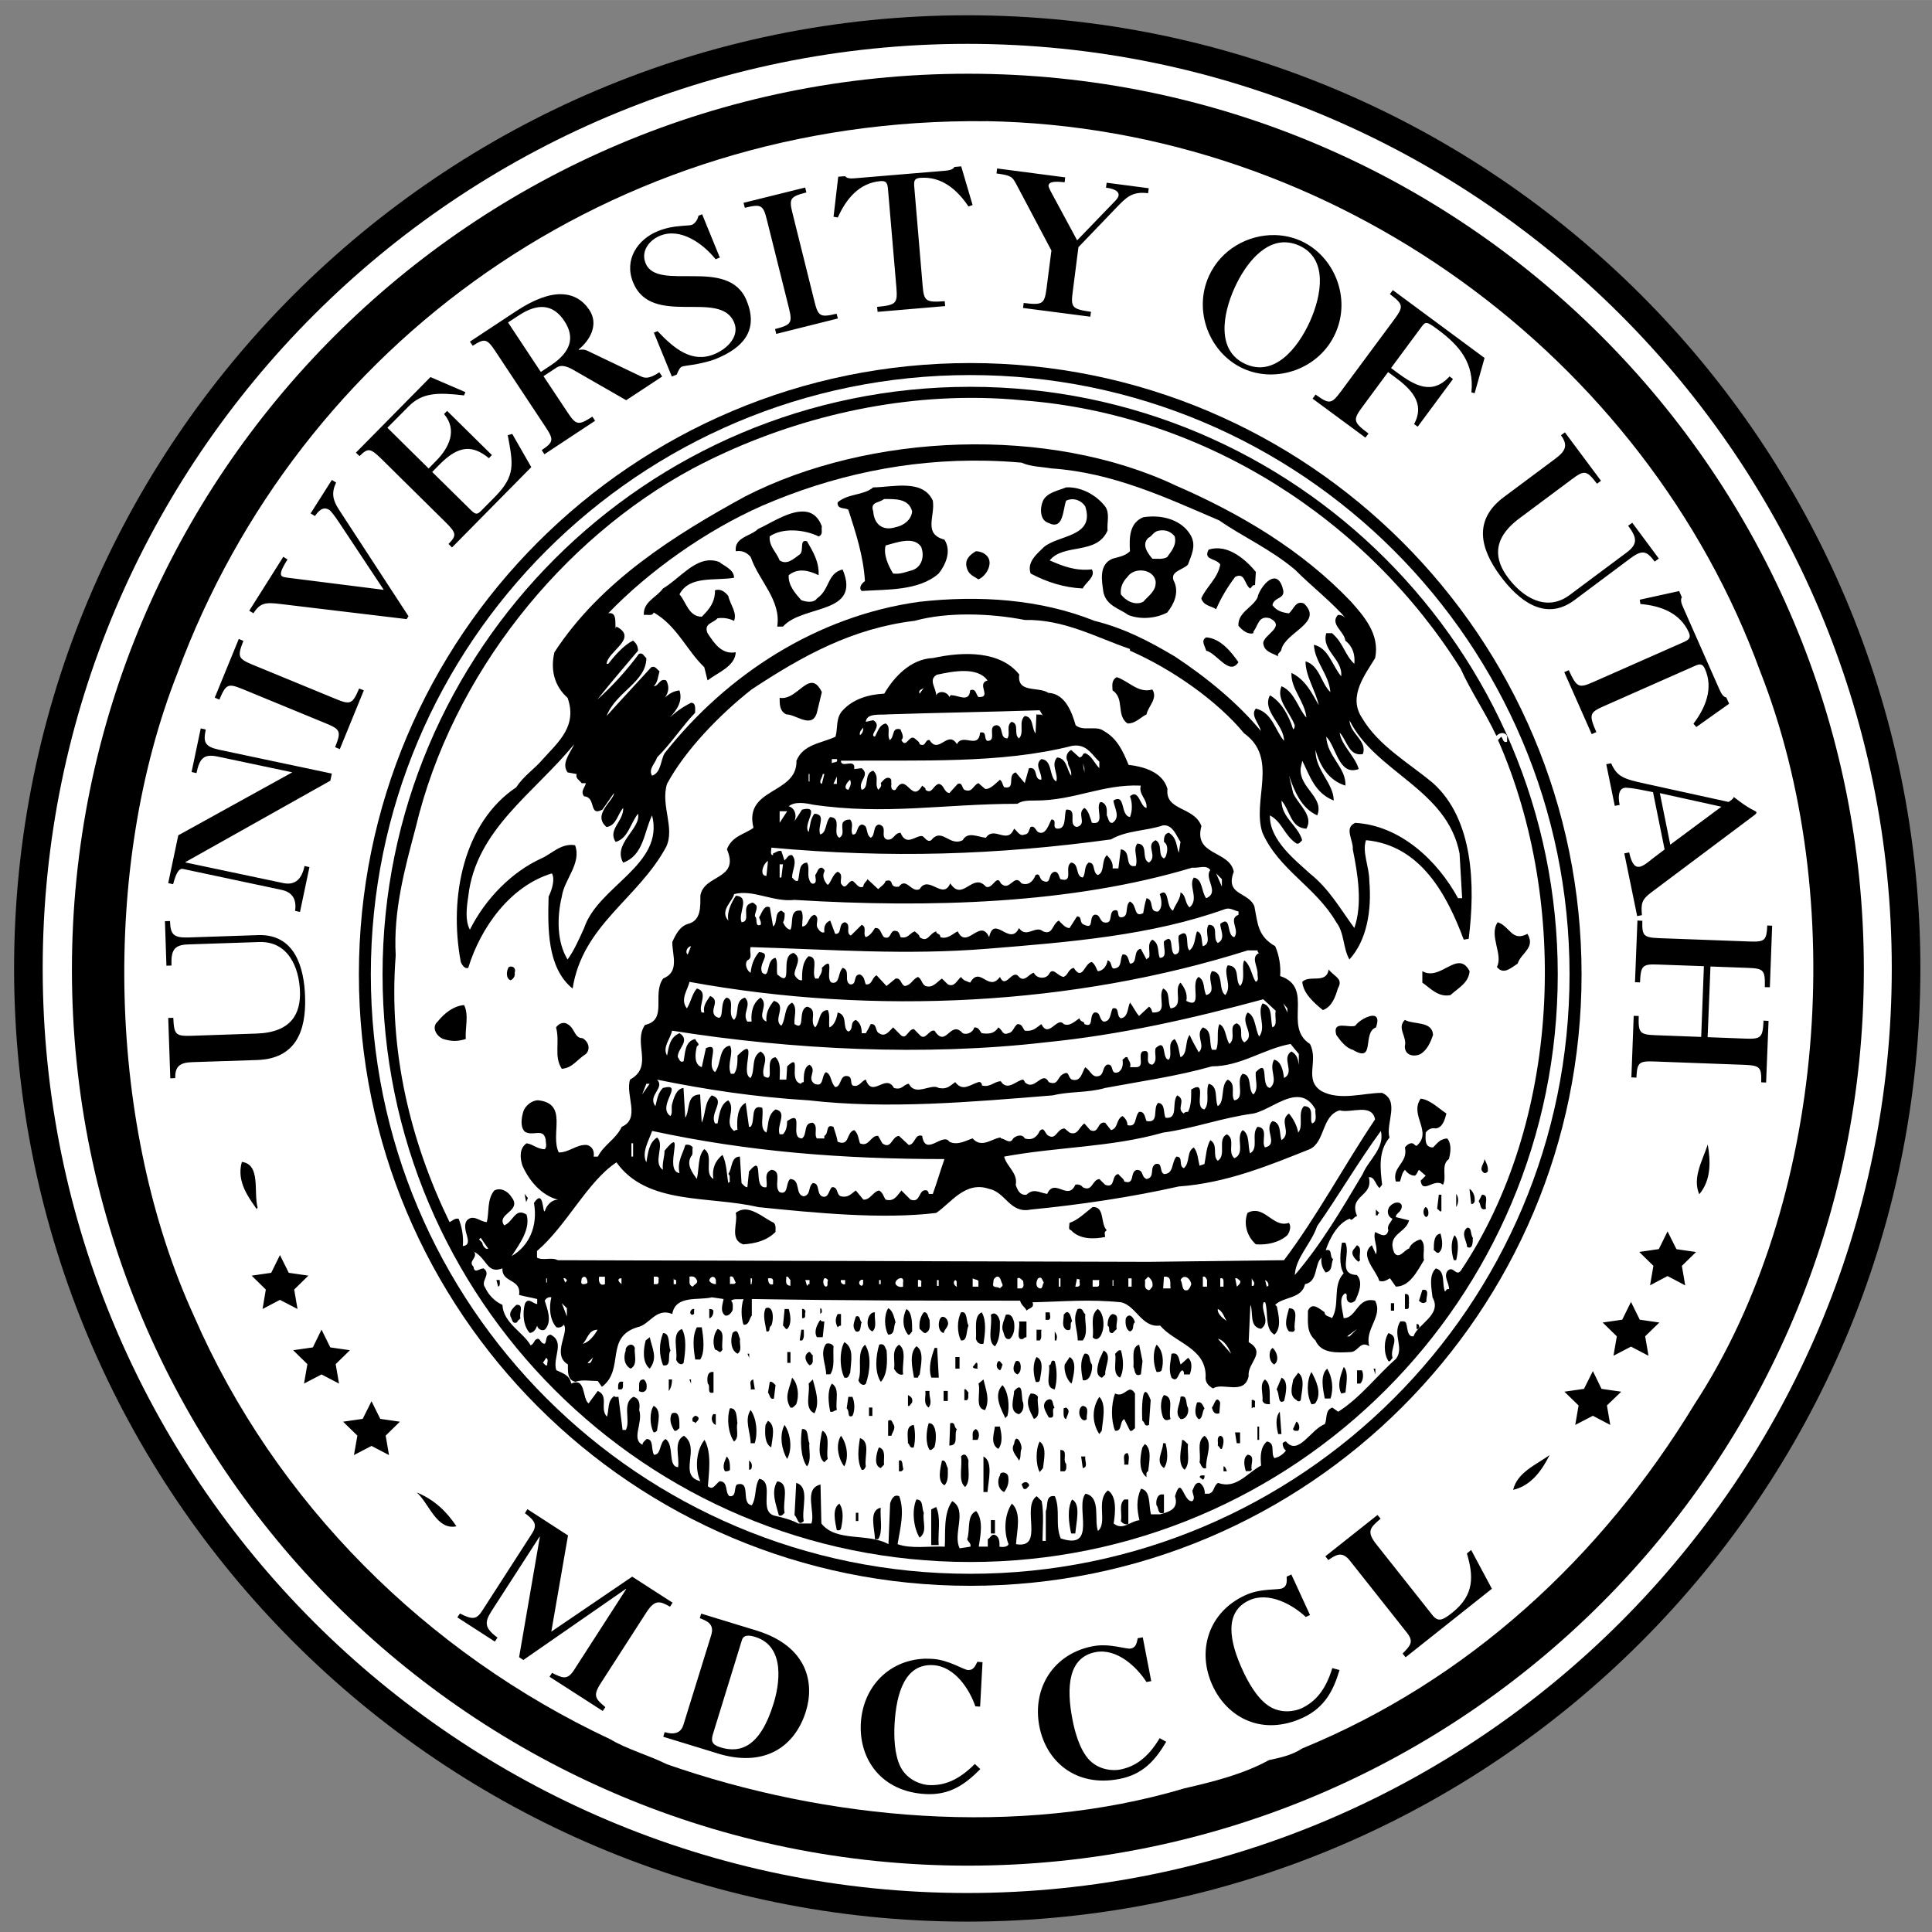 <?xml version="1.0" encoding="UTF-8" standalone="no"?>
<svg xmlns:rdf="http://www.w3.org/1999/02/22-rdf-syntax-ns#" xmlns="http://www.w3.org/2000/svg" xml:space="preserve" height="150.01" width="150" version="1.1" xmlns:cc="http://creativecommons.org/ns#" xmlns:dc="http://purl.org/dc/elements/1.1/" viewBox="0 0 150 150.006"><rect x="0" y="0" width="150" height="150.006" fill="#808080" stroke="none"/><g><g><path d="m75.099 1.185c-40.806 0-74.005 33.201-74.005 74.002 0 40.806 33.199 74.005 74.005 74.005s73.999-33.199 73.999-74.005c0-40.803-33.193-74.002-73.999-74.002z"/><path fill="#fff" d="m75.099 3.403c39.58 0 71.778 32.204 71.778 71.784 0 39.585-32.198 71.784-71.778 71.784-39.585 0-71.784-32.201-71.784-71.784 0-39.58 32.201-71.784 71.784-71.784z"/><path d="m75.149 5.722c-38.418 0-69.565 31.144-69.565 69.56 0 38.421 31.147 69.565 69.565 69.565s69.56-31.144 69.56-69.565c0-38.415-31.141-69.56-69.56-69.56z"/><path fill="#fff" d="m76.539 9.403c27.141 0.452 51.241 18.391 60.111 42.696 6.941 17.619 5.081 41.343-5.078 56.905-7.266 11.957-17.613 21.469-30.477 26.747-0.77 0.512-1.671 0.709-2.572 0.9-1.992 1.091-4.307 1.675-6.557 2.191-12.925 3.854-27.848 2.44-40.187-1.866-1.42-0.71-3.088-1.158-4.377-1.932-14.266-6.68-26.038-18.38-32.332-32.85-6.69-14.589-7.269-34.789-1.285-49.958 9.449-25.534 33.69-43.146 62.754-42.827z"/><path d="m75.325 28.185c-26.217 0-47.461 21.252-47.461 47.467 0 26.217 21.243 47.467 47.461 47.467 26.214 0 47.467-21.249 47.467-47.467 0-26.214-21.252-47.467-47.467-47.467z"/><path fill="#fff" d="m75.325 29.118c25.698 0 46.534 20.835 46.534 46.534 0 25.694-20.835 46.534-46.534 46.534-25.705 0-46.534-20.839-46.534-46.534 0-25.698 20.828-46.534 46.534-46.534z"/><path d="m75.325 30.029c-25.196 0-45.624 20.43-45.624 45.624 0 25.196 20.426 45.618 45.624 45.618 25.196 0 45.619-20.421 45.619-45.618 0-25.193-20.421-45.624-45.619-45.624z"/><path d="m76.101 30.893c1.121 0.018 2.239 0.081 3.356 0.193 14.147 1.095 26.747 9.331 33.95 20.835 0.774 1.738 1.933 3.412 2.771 5.21 0.254-0.258 0.639-0.321 0.833 0v0.453c-0.321 0.127-0.322-0.259-0.453-0.386l-0.254 0.254c5.595 12.734 4.821 29.709-2.898 41.219-0.385 0.449-0.572-0.452-1.021 0-0.325 0.449 0.121 0.903 0.121 1.419-0.187-0.067-0.251 0.124-0.315 0.188-0.261-0.576 0.062-1.609-0.712-1.799-0.579 0.516-0.323 1.607-0.259 2.246 0.774 1.349-1.156 2.064-1.474 3.025-0.512 0.071-0.452-0.709-0.58-1.027-0.064-0.191-0.323-0.132-0.447-0.132-0.643 1.031 0.324 1.997-0.326 2.898-1.476 1.289-2.764 3.022-4.498 4.117l-0.452-0.325c-0.579 0.191-0.385 0.834-0.58 1.286-1.091 0.385-2.058 2.509-3.019 1.347-0.127 0-0.196 0.069-0.259 0.132 0 0.198 0.065 0.447 0.259 0.574-0.258 0.329-0.578 0.521-0.9 0.585-0.321-0.385 0.123-1.161-0.58-1.292-0.519 0.456-0.516 1.165-0.453 1.871-1.091 0.576-1.928 1.859-3.345 1.347-0.385 0.258-0.251 0.708-0.706 0.839h-0.32c0-0.389-0.132-0.645-0.386-0.839-0.389-0.067-0.45 0.387-0.574 0.585 0 0.318 0.251 0.574 0 0.828-0.714 0.131-0.837-2.115-1.352-0.381 0.321 1.031-0.516 1.224-1.159 1.407h-0.706c-0.191-0.703-0.001-1.853-0.778-1.987-0.382 0.837-0.312 1.611-0.121 2.445-0.71 0.064-1.284 0.833-1.998 0.254 0.131-0.841 0.259-2.121-0.447-2.567-0.964 0.77-0.003 2.503-0.773 3.146-0.321-0.837 0.26-2.638-0.966-2.892-0.834 0.964 0.97 4.439-1.926 3.472-0.452-1.088-0-2.187-0.453-3.279-0.767-0.127-0.512 0.772-0.706 1.153v2.318h-0.254c0-0.897 0.124-2.123-0.066-3.091l-0.386-0.381c-1.222 0.834 0.644 4.111-1.606 3.726 0.064-1.028 0.45-2.445-0.32-3.151-0.579 0.834-0.648 2.184-0.259 3.151-0.064 0.191-0.385 0.26-0.706 0.193 0-0.191 0.059-0.705-0.326-0.9-0.314-0.127-0.382 0.257-0.58 0.32v0.58h-0.701c0.127-0.834 0.384-2.055-0.199-2.765-0.767 0.325-0.447 1.479-0.701 2.186 0.06 0.194 0.321 0.325 0.254 0.58l-0.833 0.127c-0.576-1.091 0.636-2.958-0.58-3.665-0.714 0.968-0.512 2.574-0.58 3.538-1.222-0.06-2.577 0.192-3.665-0.193 0.191-1.155 0.576-2.571 0.127-3.726-0.449-0.191-0.639 0.323-0.706 0.574l-0.127 3.151c-1.607-0.901-4.052-0.13-5.21-1.606l-0.066-3.025c-1.346 0.321-0.385 2.127-0.706 3.025h-1.027c-0.452-0.258-1.161-0.452-1.733-0.58-1.484-0.261 0.001-2.638-1.292-2.892-0.389 0.646-0.189 1.416-0.574 2.059-0.904-0.131-0.004-1.933-1.159-1.612-0.261 0.258 0.003 0.969-0.58 0.905-0.381-0.321-0.066-1.159-0.773-1.159-0.389 0.321-0.515 0.711-0.9 0.386 0.064-0.964 0.32-2.571-0.259-3.599-0.643 0.767-0.774 2.244-0.326 3.212-1.798-0.449 0.074-2.568-1.275-3.532-0.841 0.445-0.325 1.606-0.453 2.44-0.834-0.06-0.259-1.666-0.966-2.186-0.516 0.258-0.32 1.225-0.9 1.225-0.258-0.392-0-1.225-0.58-1.225-0.127 0.131-0.32 0.256-0.32 0.447-0.897-0.449 0.064-1.673-0.254-2.704 0.06-0.382 0.06-0.89-0.453-1.021-0.901 0.516-0.195 1.798-0.58 2.572h-0.259l-0.32-2.572c-0.131 0-0.257 0.061-0.32-0.066-0.576 0.381-0.392 1.157-0.58 1.606-0.579-0.639 0.187-1.604-0.706-1.992l-0.712 0.966c-0.512-0.385-0.192-2.056-1.347-1.54-0.131-0.639-0.583-0.776-1.159-1.038-0.321-0.957 0.712-2.184-0.447-2.76-0.452 0.064-0.258 0.516-0.453 0.706-0.382 0-0.321-0.58-0.706-0.315-0.131 0.124-0.132 0.311-0.386 0.442-0.579-1.028-2.124-1.733-2.191-3.146-0.576-0.254-1.089-0.773-1.347-1.352-0.385-0.512 0.518-1.034-0.121-1.479-0.325 0-0.715 0.449-0.778-0.127-0.452-0.449 0.324-0.643 0.066-1.159 1.028 0.579 0.961 1.731 2.18 1.286-0.06 1.155 1.482 0.773 1.292 2.059 0.449 0.127 0.899 0.189 1.407 0.32v0.386c-0.318 0-0.702-0.579-0.96 0-0.191 0.706-0.124 1.74 0.392 2.252 0.318-0.064 0.445-0.258 0.568-0.58 0 0.258 0.453 0.512 0.651 0.254 0.512-0.639 0.128-1.543-0.066-2.186 0.067-0.127 0.255-0.323 0.513-0.259-0.194 0.777-0.126 1.742 0.386 2.318 0.187 0.071 0.452-0.002 0.58-0.193 0.452 0.579-0.962 2.319 0.32 3.085 0 0.519-0.063 1.22 0.58 1.347 0.512-0.187 1.156-0.061 1.739-0.061l0.32 0.453c1.802-1.349 0.194-3.854 2.765-4.631 0.964-0.191 1.413-1.539 2.699-1.027 0.258-1.48 1.994-1.034 3.085-1.292l0.9 0.132c-0.064 0.385-0.316 0.961 0.132 1.286 0.258 0.064 0.514-0.258 0.574-0.453 0-0.254 0.064-0.512-0.127-0.706 0.254-0.194 0.641-0.063 0.966-0.127-0.198 0.579-0.198 1.413 0 1.992 0.449 0.064 0.451-0.512 0.646-0.706v-1.286c7.46 0.127 13.949 0.127 20.83 0.127 0.064 0.325 0.386 0.518 0.513 0.773 0.127-0.194 0.641-0.194 0.447-0.646 2.448-0.057 4.375-0.254 6.883 0 1.159 0.258 1.608 2.003 3.025 1.805 1.159 1.353 3.538 1.732 3.538 3.919-0.064 0.449 0.195 0.772 0.58 0.966 0.703-0.516 2.438 0.581 2.76-0.966-0.127-1.028 1.42-1.792 0-2.633l0.132-2.892c0.254 0.509-0.131 1.729 0.833 1.86 0.774-0.579-0.065-1.352 0.193-2.059h0.127c0.261 0.837-0.058 2.059 0.712 2.511 0.579-0.512 0.32-1.546 0.193-2.186l-0.132-0.127c0.643-0.646 2.06-0.451 2.318-1.606 1.024-0.194 0.701-1.543 1.28-2.059-0.064 0.449 0.064 0.836 0.326 1.153 0.576-0.127 0.389-0.705 0.58-1.027-0.321-0.194-0.004-0.837-0.58-0.706 0.321-0.968 0.968-2.127 1.866-2.445 0.194 0.258 0.32-0.193 0.574-0.193-0.71-1.674 1.29-1.477 0.905-3.025 0.449-0.064 0.508 0.578 0.833 0.839l0.199-0.259c-0.131-1.219-0.327-2.568 0.574-3.659-0.321-1.095 0.839-2.832-0.574-3.472-1.417 0-3.29 0.638-4.703-0.132-1.413-0.897-0.193-2.316-0.9-3.665-2.119-1.353 0.39-4.37-2.313-5.271 0.064-0.706-0.065-1.612-0.386-2.318-1.349-0.774-1.35-1.736-1.612-3.085-0.449-1.162-2.307-0.83-1.601-2.699-0.325-1.667-3.154-1.226-2.511-3.543-0.579-1.54-2.829-1.152-2.638-2.887-0.385-1.349-1.924-1.738-3.019-1.865-0.445-1.091-0.898-2.061-1.926-2.633-0.576-0.449-1.61 0.062-2.186-0.447-0.261-0.908-0.774-2.451-2.119-2.511-0.774-0.516-2.448 0.056-2.257-1.424-1.48-1.862-4.37-1.789-6.684-1.28-1.798 0.071-3.084 1.546-3.797 2.765-1.282 0.067-2.439 0.445-3.212 1.286-0.576 0.576-0.38 1.416-0.574 2.059-1.095 0.516-2.511 0.576-3.03 1.865 0.067 2.639-4.109 2.059-3.339 5.21-0.706 0.512-1.674 0.635-2.059 1.667 1.024 2.384-1.799 1.926-2.064 3.604 0 0.834 0.071 1.931-0.96 2.186-0.643 0.194-0.962 0.834-1.22 1.413 0 1.024 0.579 2.314-0.706 2.826-0.901 1.226 0.385 3.216-1.413 3.604-0.964 1.413 0.706 3.213-1.159 4.245-0.385 1.219 0.836 3.022-0.64 3.665-0.516 1.028-1.353 1.35-1.865 2.318h-0.32c0.06-0.389-0.065-0.778-0.513-0.905-0.837-0.064-1.356 0.58-2.197 0.58-0.699-1.413 0.78-3.793-1.601-4.051-0.516 0-1.032 0.455-1.159 0.9-0.131 0.452-0.255 1.158 0.127 1.54 0.643 0.389 1.414-0.318 1.612 0.58 0 0.258 0.128 0.58-0.066 0.778-0.583 0-0.901-0.391-1.413-0.458-0.579 0.389-0.511 1.163-0.32 1.739 0.512 1.159 1.476 2.317 2.765 2.638-0.516 0-0.901 0.448-1.032 0.9-0.191 0.131-0.065-1.801-0.839-0.646 0.321 1.802-0.384 3.349-1.733 4.123 0.646-0.971 1.48-2.126 1.159-3.218-0.901-0.583-1.029 0.576-1.739 0.833-0.643-0.904 1.417-1.092 0.58-2.18-0.321-0.519-0.9-0.773-1.352-0.519-0.576 0.706-0.38 1.675-0.574 2.445-0.516 0-1.03-0.648-1.545-0.132-0.516 0.71 0.644 1.874-0.32 1.998 0.067-0.77-0.068-1.482-0.326-2.125-0.321-0.06-0.516 0.196-0.706 0.259-3.024-6.234-4.757-13.245-4.178-20.708-0.194-3.469 0.708-6.749 1.545-9.896 2.826-11.9 11.377-22.447 21.536-27.911 6.583-3.487 14.448-5.598 22.298-5.47z" fill="#fff"/></g><path d="m74.484 34.516c-5.932 0.177-11.828 1.56-16.652 4.035-5.404 2.96-11.187 6.563-14.786 12.087-0.325 1.356-0.003 2.637 1.021 3.538 0.774 2.187-0.695 3.41-1.921 4.763-0.643 0.767-1.483 1.283-2.059 2.18-4.055 2.702-5.271 8.487-4.311 13.567 0.067 0.191 0.322 0.587 0.58 0.453 0.964-3.147 3.278-6.365 6.496-7.33 0.254 0.449 0.002 1.284-0.259 1.799-0.064 2.441-0.127 5.531 1.865 7.142 0.774-4.952 5.077-6.952 7.263-11 0.703-1.48-0.449-3.216 0.066-4.89 1.417-2.635 4.114-5.401 6.563-7.33 3.985-2.635 7.84-4.752 12.661-5.332 2.572-0.71 5.916-0.582 8.555-0.066 3.02-0.067 5.531 1.351 8.163 2.252v0.132c3.215 1.409 6.747 3.853 8.87 6.424 2.702 1.929 0.581 5.208 1.419 7.716 1.286 2.893 4.118 4.178 5.729 6.943 0.643 0.834 0.509 1.991 1.021 2.892 1.349-1.48 1.743-3.787 1.545-6.104 0-1.091-0.579-2.253-0.254-3.157 4.239 0.389 6.294 4.249 7.584 7.721l0.386-0.061c0.519-4.119 0.382-9.261-2.765-12.087-1.929-1.611-4.241-2.895-5.53-5.089-1.091-1.667 0.262-3.339 1.032-4.625 0.385-1.865-0.905-3.28-1.866-4.371-3.794-3.988-8.551-6.816-13.567-9.002-4.95-2.346-10.918-3.377-16.85-3.2z"/><path d="m76.609 35.771c-6.243-0.138-12.081 1.18-17.425 3.489-4.373 1.925-8.809 5.081-11.959 8.355 0.71-0.127 0.508 0.772 0.572 1.164l0.066-0.131c1.738 0.905-0.702 1.927-0.765 2.891h0.127c0.448-0.579 1.219-1.477 1.925-1.799 0.255 0.198 0.387 0.449 0.387 0.778-1.028 1.218-2.188 2.564-3.152 3.787 1.098-0.961 2.318-2.312 3.219-3.537 0.321-0.131 0.383 0.193 0.578 0.324 0 1.861-2.381 2.636-3.084 4.498 1.028-1.155 2.308-2.509 3.47-3.791 0.322-0.127 0.45 0.197 0.641 0.32-0.127 0.389-0.126 0.837-0.447 1.158 0.385 0 0.445-0.645 0.961-0.451 0.279 0.505 0.173 0.929-0.088 1.324 0.318-0.289 0.674-0.504 1.119-0.546 0.272 0.826-0.188 1.506-0.768 2.125 0.481-0.456 1.022-0.843 1.668-1.165 0.385 0 0.315 0.443 0.315 0.772-1.088 1.155-1.858 2.379-2.953 3.467-0.128 0.452-0.705 0.904-0.387 1.424 0.71-0.258 0.642-1.159 0.967-1.739 4.818-6.107 11.83-10.676 19.802-11.767 4.632-0.52 9.392-0.196 13.567 1.478 2.321 0.58 4.183 1.544 6.242 2.766 2.444 1.611 4.882 3.602 6.684 5.785-0.128-0.579-0.834-1.219-0.385-1.738 1.286 0.328 1.475 1.672 2.185 2.506 0-1.283-1.74-2.311-1.093-3.534 0.9 0.516 1.482 1.604 1.802 2.639 0.13-0.067 0.12-0.257 0.12-0.32-0.38-1.028-1.474-1.998-1.022-3.026 1.032 0.452 1.282 1.733 1.932 2.44-0.13-1.282-1.23-2.249-1.16-3.471 1.09 0.516 1.61 1.611 2.12 2.512-0.25-1.155-1.03-2.254-1.03-3.412 1.1 0.325 1.22 1.738 1.93 2.384-0.13-1.412-1.21-2.32-1.28-3.669 1.15 0.257 1.41 1.611 2.12 2.445 0.13-1.353-1.55-1.989-1.16-3.346h0.45c0.9 0.777 0.97 1.673 1.73 2.379 0.07-0.706-0.12-1.35-0.7-1.799-0.06-0.703-1.22-1.282-0.58-1.992 0.32-0.034 0.55 0.159 0.74 0.393-1.23-1.43-2.63-2.478-4.09-3.93-1.925-1.611-4.105-2.573-5.846-3.799-4.179-1.794-8.292-3.723-13.047-4.045-0.777-0.131-1.608-0.129-2.318-0.447-0.909-0.081-1.808-0.129-2.7-0.149zm-1.734 16.327c-0.731-0.009-1.518 0.154-2.131 0.287-0.703 0.385-0.06 1.02-0.06 1.599 0.194-0.385 0.84-0.315 1.027 0.133 0.067-0.067 0.068-0.2 0.199-0.133 0.512 0 1.345 0.582 1.412-0.386 0.449-0.195 0.447 0.321 0.641 0.519 1.098 0.06-0.194-1.031 0.707-1.285-0.387-0.547-1.064-0.726-1.795-0.734zm-3.152 1.306c-0.128 0.131-0.452 0.132-0.325 0.453l0.325-0.453zm8.998 1.741c-3.925 0.13-7.975 0.191-11.762 0.318-0.646 0.063-1.678-0.123-1.738 0.58l0.578-0.127c0.77 0.445-0.382 1.158 0.127 1.281 0.258-0.448 0.325-0.896 0.834-1.027 0.452 0.254 0.068 0.906 0.326 1.287 0.388-0.258 0.122-1.029 0.832-0.828 0.064 0.251 0.324 0.57 0.066 0.828 0.385 0.707 0.578-0.448 1.034-0.127 0.127 0.131 0.38 0.257 0.38 0.447 0.516 0.262 0.387-0.384 0.772-0.32 0.706 1.159 1.418-0.828 2.125 0.32 0.449-0.897 1.67 0.449 1.801-0.9 0.576-0.127 0.254 0.519 0.572 0.646 0.774 0-0.063-1.16 0.707-1.22 0.583 0.06 0.2 1.027 0.84 1.027 0.258-0.381-0.128-0.966 0.32-1.287 0.643 0.131 0.13 0.966 0.578 1.287 0.449-0.449-0.065-1.292 0.448-1.74 0.706 0.067 0.518 0.965 0.839 1.353l0.067-1.48c0.194 0.063 0.383-0.064 0.513 0.127l-0.259-0.445zm24.049 0.769v0.002c0 0.005 0 0.01 0.01 0.016 0-0.006-0.01-0.012-0.01-0.018zm0.01 0.018c0.01 1.016 1.41 1.593 1.03 2.615-1.1 0.198-1.23-1.087-1.8-1.666 0.12 0.961 1.22 1.865 1.48 2.826-1.55 0.579-1.74-1.738-2.52-2.512 0.07 1.548 1.55 2.381 1.49 3.797-1.29-0.385-2-1.547-2.32-2.769-0.06 1.547 1.41 2.58 1.41 3.929-1.47-0.579-1.86-1.927-2.44-3.086l-0.13 0.58c-0.12 1.544 1.86 2.242 1.29 3.659-1.29-0.58-1.8-1.987-2.19-3.078l0.32 1.345c0.39 0.902 1.61 1.739 1.03 2.768-1.23-0.064-1.23-1.352-1.934-2.186 0 1.346 1.284 1.927 1.604 3.078-0.13 0.131-0.25 0.324-0.44 0.26-0.965-0.643-1.098-1.67-2.062-2.185-0.064 1.925 2.052 3.539 3.092 4.504 1.53 1.222 2.37 2.761 3.46 4.238 0.65-1.862 0.27-4.175-0.12-6.104 0.06-0.71-0.71-1.67 0.19-2.058 3.47 0.198 6.37 2.889 7.98 5.849h0.32l-0.2-3.47c-0.96-5.01-6.54-6.295-8.54-10.334zm-37.755 0.564c-0.127 0.131-0.323 0.319-0.259 0.58 0.197-0.131 0.259-0.326 0.259-0.58zm-22.439 1.275c-3.084 3.801-7.651 6.625-8.231 11.838-0.127 0.838-0.258 1.863 0.127 2.573 1.223-2.445 3.284-4.498 5.538-5.53 0.77-0.318 1.539-1.218 2.63-1.027 0.516 1.417-0.837 2.631-1.031 3.984-0.385 1.607-0.386 3.536 0.447 4.885 0.516-0.706 0.901-1.604 1.286-2.445 1.095-3.278 6.245-4.882 5.277-8.742-0.639 1.285-0.639 3.087-2.246 3.67-0.841-1.481 1.41-2.639 1.152-3.797-0.579 0.706-0.77 1.931-1.738 2.185-0.639-0.968 0.649-1.607 0.586-2.638-0.449 0.515-0.517 1.357-1.287 1.484-1.159-0.964 0.574-2.057 0.574-2.637l-0.899 1.285c-1.087 0.576-0.452-0.967-1.419-1.031-0.318-0.381 0.075-0.703 0.138-1.021h-0.326c-0.198-0.262-0.514-0.389-0.387-0.707l-0.711-0.133c-0.508-0.71 0.198-1.482 0.52-2.196zm39.045 0.114c-0.122-0.007-0.254-0.001-0.399 0.023-5.531 1.41-11.836 1.091-17.943 1.154 0 0.643 1.158-0.254 1.031 0.647l0.58-0.066c0.703 0.579-0.325 0.971 0 1.677 0.64-0.127 0.127-1.286 0.901-1.484 0.512 0.516 0.063 0.969 0.381 1.484 0.067-0.07 0.324-0.261 0.197-0.519 0.194-0.191 0.382-0.514 0.707-0.387 0.194 0.127 0.067 0.32 0.127 0.447-0.06 0.198-0.005 0.586 0.32 0.459 0.834-1.483 1.227 1.154 2.065-0.326 0.127 0.127 0.317 0.199 0.254 0.326 0.515 0.382 0.573-0.328 1.025-0.459 0.449 0.067 0.385 0.65 0.834 0.713l0.646-0.713c0.385-0.127 0.323 0.332 0.514 0.459 0.647 0.255 0.643-0.328 1.092-0.519l0.519 0.447c0.385 0.071 0.831-0.446 1.153-0.707 0.194 0.131 0.195 0.389 0.326 0.58 0.961 0.198 0.19-0.963 0.9-1.154l0.701 0.834 0.325-1.158c0.773-0.128 0.321 0.898 0.961 0.898 0.067-0.576-0.58-1.157 0-1.605 0.9 0.063 0.582 1.416 1.158 1.738 0.198-0.576-0.449-1.286 0.066-1.865 0.77 0.063 0.769 1.023 1.094 1.412 0.064-0.452-0.26-0.701-0.26-1.086-0.187-0.262-0.129-0.712 0.26-0.906l0.641 0.58c0.325-0.064 0.193-0.327 0.451-0.327 0.516 0.195 0.705 0.776 1.094 1.161v-0.508c-0.507-0.451-0.866-1.2-1.721-1.25zm-19.049 1.051v0.326c0.127-0.127 0.516-0.005 0.393-0.326h-0.393zm19.484 0.326l0.127 0.705v-0.324l-0.127-0.381zm-21.283 0.832v0.58h0.067v-0.58h-0.067zm1.094 0c0 0.254-0.384 0.64-0.066 0.767l0.193-0.767h-0.127zm1.098 0.193l-0.266 0.574h0.266v-0.574zm1.027 0.254c-0.258 0.194-0.578 0.709-0.133 0.779 0.131-0.258 0.26-0.458 0.133-0.779zm22.568 0.453c-2.956-0.131-5.146 1.16-8.17 1.16-0.579 0-1.03-0.004-1.412 0.254-5.726 0-10.229 0.898-15.884 0.065-0.58-0.131-1.417-0.258-1.866 0.127 0.449 0.127 0.649 0.648 0.448 1.16l0.584-0.901c1.54-0.385-0.003 1.156 0.513 1.739 0.127-0.516 0.132-1.036 0.453-1.424 0.961 0.07 0.19 0.972 0.448 1.611 0.512-0.127 0.383-0.959 0.771-1.351 0.968 0.063 0.13 1.289 0.713 1.611 0.449-0.258 0.126-0.772 0.26-1.164 0.123-0.187 0.316-0.254 0.574-0.254 0.321 0.385-0.003 0.77 0.187 1.158 0.449 0.067 0.259-0.637 0.711-0.771 0.576 0.067 0.253 0.709 0.702 1.031 0.388-0.191 0.136-0.964 0.652-1.031 0.71 0.194 0.06 0.9 0.572 1.158 0.579 0.131 0.578-0.514 1.094-0.514 0.449 1.095 1.162 0.194 1.678 0.254 0.19 0.064 0.383 0.522 0.701 0.32 0.833-1.024 1.414 0.523 2.445 0 0.389-0.703 1.153-0.254 1.799-0.187 0.643-0.964 1.672 0.578 2.191-0.711 0.255 0.194 0.443 0.642 0.828 0.451 0.322 0 0.323-0.387 0.454-0.578 0.321-0.127 0.387 0.256 0.578 0.391 0.579 0.318 0.839-0.586 1.033-0.971 0.516 0-0.001 0.647 0.447 0.707 0.77 0.064 0.511-1.026 0.705-1.475 0.968-0.063 0.063 1.221 0.84 1.348 0.834-0.254-0.069-1.032 0.574-1.48 0.322 0.194 0.45 0.769 0.58 1.154 1.092 0.198 0.26-1.153 0.645-1.602h0.127c0.449 0.195 0.387 0.643 0.387 1.028 0.127 0.19 0.131 0.645 0.453 0.574 0.639-0.449 0.127-1.153 0.06-1.729 0.968-0.579 0.512 1.154 1.285 1.282 0.195-0.449 0.195-1.154 0-1.606 0.707-0.636 0.775 0.835 1.288 0.899 0.063-0.703-0.638-1.026-0.448-1.733zm-28.039 1.992v0.895l0.586-0.895h-0.586zm29.772 1.094c-1.35 0.449-2.825 0.382-4.047 1.092-8.941 1.219-17.17 1.478-26.365 0.64 0 0.195-0.131 0.581 0.127 0.581v-0.127c0.19-0.06 0.388-0.257 0.646-0.194l0.254 0.772v-0.065c0.198-0.127 0.26-0.443 0.578-0.386 0.449 0.519 0 1.159 0 1.738 0.127 0.127 0.257 0.323 0.447 0.26 0.195-0.52 0.003-1.357 0.713-1.42 0.195 0.321 0.057 0.771 0.127 1.16 0.064 0.191 0.13 0.584 0.451 0.453 0.191-0.127 0.063-0.452 0.063-0.646 0.194-0.255 0.194-0.575 0.512-0.575 0.067 0.06 0.257 0.126 0.193 0.321-0.194 0.318 0.004 0.769 0.266 1.027 0.254-0.194 0.379-0.84 0.767-1.027 0.449 0.187 0.19 0.579 0.254 0.9 0.385 0.643 0.513-0.193 0.899-0.193 0.257 0.127 0.451 0.638 0.839 0.447 0-0.258 0.257-0.386 0.321-0.58l0.832 0.773c0.194-0.19 0.52-0.383 0.58-0.64 0.134 0 0.326-0.131 0.453 0.127 0.067 0.254 0.191 0.38 0.58 0.32 0.576-0.77 0.966 0.518 1.605 0.193 0.71-1.158 1.8 0.902 2.379-0.447 0.965 1.477 1.738-0.901 2.766 0.254 0.519 0.254 0.837-1.024 1.158-0.254 0.71 0.706 1.033-0.837 1.606 0 0.515 0.191 0.903-0.131 1.093-0.646 0.389-0.195 0.259 0.322 0.58 0.453 0.707 0.321 0.323-0.58 0.899-0.707 0.325 0 0.326 0.383 0.453 0.574 1.095 0.321 0.251-0.966 0.834-1.287 0.639 0.063 0.319 1.096 0.898 1.16 0.258-0.322 0.069-0.839 0.454-1.16 0.579 0 0.254 0.712 0.707 0.967 0.575-0.195 0.254-1.093 0.707-1.545 0.254 0.261 0.511 0.582 0.451 1.031h0.447l0.188-1.485c0.904 0.131 0.198 1.482 1.166 1.291 0.194-0.642-0.258-1.289 0.127-1.738 0.897 0.064 0.259 1.221 0.898 1.479 0.71-0.516-0.32-1.346 0.514-1.739 0.579 0.325 0.134 1.159 0.646 1.42l0.127-0.132c0.127-0.318 0.258-0.893-0.127-1.155 0-0.254-0.004-0.643 0.381-0.707 0.643 0.385 0.581 1.098 0.771 1.547l0.133-0.84c-0.321-0.448-0.581-1.352-1.351-1.285zm-30.676 2.764c-0.382 0.194-0.697 1.16-0.121 1.16l0.121-1.16zm0.904 0.26v1.027h0.133l0.127-1.027h-0.26zm32.801 0.21c-0.247 0.017-0.517 0.081-0.771 0.051-9.39 2.83-20.451 3.143-30.872 2.504-1.667 0.187-3.207-0.836-4.691-0.451-0.124 0.579-1.154 1.289-0.447 2.059-0.131-0.64 0.195-1.346 0.58-1.932 1.158 0.067 0.133 1.412 0.447 2.059 0.777-0.064-0.068-1.224 0.705-1.475 0.194-0.134 0.323 0.06 0.453 0.187 0.064 0.318-0.127 0.516-0.127 0.834 0.258 0.131-0.065 0.843 0.448 0.653 0.067-0.198-0.058-0.39-0.121-0.58 0.19-0.265 0.381-1.032 0.834-0.774l0.253 1.481c0.385-0.258 0.066-1.096 0.645-1.227l0.254 0.193c0 0.255-0.003 0.517-0.127 0.708 0.124 0.257 0.256 0.516 0.574 0.58 0.258-0.513-0.124-1.612 0.84-1.481 0.198 0.322 0.066 0.838 0.066 1.227 0.516 0 0.446-0.779 0.965-0.907 0.385 0.195 0.128 0.582 0.188 0.907 0.067 0.19 0.322 0.572 0.58 0.445-0.064-0.385 0.064-0.771 0.453-0.898l0.381 1.025c0.583 0.064 0.194-0.833 0.773-0.9 0.512 0.197-0.003 0.835 0.446 1.033l0.839-0.834c0.445 0.191 0.063 0.703 0.321 0.961 0.318-0.127 0.516-0.386 0.707-0.707 0.452-0.064 0.447 0.449 0.705 0.707 0.643 0.254 0.39-0.708 1.033-0.453 0.131 0.067 0.19 0.258 0.254 0.453 0.576 0.13 0.642-0.259 1.098-0.453 0.127 0.127 0.38 0.258 0.38 0.453 0.647 0.452 0.712-0.259 1.288-0.453 0 0.257 0.324 0.128 0.324 0.453 0.576 0.194 1.03-0.326 1.347-0.453 0.707 1.48 1.737-1.087 2.44 0.453 0.388-1.805 1.612 0.773 2.318-0.707 0.58 0.837 1.286-0.255 1.865 0.254 0.771 0.325 0.709-0.577 1.225-0.834 0.254 0.257 0.516 0.58 0.834 0.58l0.58-0.905c0.445 0 0.126 0.52 0.574 0.651 0.77 0.381 0.323-0.583 0.772-0.778 0.452-0.07 0.391 0.451 0.713 0.579 0.766 0.197 0.384-0.648 0.765-0.899 0.58-0.194 0.19 0.451 0.575 0.518 0.71 0 0.267-0.9 0.712-1.225 0.58 0.258 0.258 1.286 1.028 0.9 0.067-0.388 0.13-0.771 0.258-1.16 0.643 0.131 0.126 1.101 0.9 1.034 0.385-0.318 0.258-0.969 0.127-1.354 0.774-0.576 0.455 1.033 1.031 1.287 0.191-0.512 0.58-0.902 0.58-1.414 0.449 0.191 0.319 0.839 0.707 1.16 0.77-0.65-0.126-1.679 0.327-2.318 0.702 0.127 0.573 1.09 0.958 1.605 1.092-0.452-0.191-1.546 0.321-2.185-0.158-0.223-0.383-0.252-0.629-0.237h-0.006zm1.088 0.497l0.447 1.027v-0.58l-0.447-0.447zm0.986 2.734c-0.089-0.007-0.182 0-0.279 0.031-5.722 2.06-12.092 2.568-18.457 3.084-6.365 0.512-12.025 0.064-18.391-0.127-0.127 0.385 0.195 0.833-0.254 1.028-0.257 0.321 0 0.839 0.254 0.966 0.067-0.643 0.262-1.158 0.651-1.607 1.091 0.067-0.131 0.897 0.254 1.607 0.646 0.516 0.257-1.033 1.027-1.16 0.194 0.322 0.066 0.839 0.133 1.287 1.342 1.159 0.124-1.48 1.279-1.668 0.714 0.449 0.061 1.089 0.061 1.668 0.067 0.195 0.328 0.515 0.586 0.451 0-0.579-0.003-1.416 0.513-1.865 0.834 0.064 0.192 1.219 0.514 1.735h0.258c0.063-0.255 0.321-0.449 0.254-0.834 1.098-1.095 0.194 0.898 0.773 1.152 0.643 0.131 0.455-0.767 0.844-1.152 0.639 0.194 0.058 1.027 0.574 1.285 0.576 0.063 0.192-0.772 0.768-0.772 0.388 0.195 0.326 0.514 0.453 0.772 0.512 0.063 0.449-0.515 0.834-0.705l0.771 0.832 0.707-0.578c0.449-0.064 0.386 0.451 0.707 0.578 0.516-0.064 0.579-0.511 1.031-0.705 0.325 0.194 0.259 0.514 0.581 0.705 0.575 0.194 0.894-0.321 1.279-0.578l0.459 0.451c0.516 0.254 0.706-0.32 1.027-0.578 0.191 0.321 0.447 0.318 0.705 0.445 0.774-1.346 1.416 0.777 2.313-0.445 0.452 1.028 0.965-0.707 1.48 0 0.449 0.448 0.768-0.254 1.153-0.321 0.194 0.449 0.902 0.516 1.16 0.127 0.321-0.639 0.646 0.13 1.158 0.194 0.388-0.195 0.321-0.577 0.773-0.707 0.707 1.091 0.833-0.383 1.412-0.453 0.258 0.194 0.323 0.455 0.454 0.712 0.385 0 0.707-0.387 0.767-0.839 0.449 0.127 0.132 0.837 0.711 0.58 0.385-0.128 0.253-0.709 0.447-1.034 0.453-0.063 0.453 0.453 0.58 0.707 0.647 0 0.195-1.027 0.838-1.154l0.448 0.834c0.063-0.06 0.129-0.19 0.193-0.127 0.131-0.448-0.192-1.094 0.26-1.412 0.576 0.318 0.383 0.964 0.574 1.412 0.643 0 0.263-0.83 0.326-1.279 0.837-0.71 0.38 0.765 0.832 1.019 0.647-0.063 0.19-0.96 0.32-1.472 0.965-0.707 0.452 0.958 0.84 1.152 0.449-0.385 0.384-0.963 0.575-1.478 0.452 0.127 0.324 0.775 0.451 1.16 0.773-0.258 0.068-1.092 0.453-1.668 0.837 0 0.258 1.025 0.707 1.414 0.646-0.322 0.193-1.038 0.193-1.486 0.901-0.707 0.453 0.906 1.092 1.033 0.452-0.58-0.511-1.417 0.326-1.739v-0.253c-0.244-0.048-0.483-0.203-0.752-0.225zm-41.756 2.924c-0.257 0-0.504 0.448-0.254 0.638l0.254-0.638zm43.215 0.318l0.002 0.002c-13.437 4.242-28.875 5.086-43.344 2.443-0.063 0.516-0.769 1.353-0.193 2.059 0.322-0.512 0.387-1.093 0.772-1.545 0.964 0.258 0.063 1.353 0.38 1.865h0.2c-0.128-0.512 0.198-0.903 0.453-1.285 0.837 0.382-0.068 1.028 0.381 1.551 0.84 0.636 0.265-1.099 0.904-1.424 0.706 0.194-0.002 1.284 0.574 1.733 0.452-0.509-0.001-1.479 0.84-1.733 0.579 0.576-0.262 1.222 0.193 1.865h0.325c-0.068-0.77 0.125-1.476 0.701-1.865 0.71 0.576-0.388 1.477 0.453 1.865-0.064-0.643 0.191-1.159 0.58-1.611 1.095 0.321-0.132 1.48 0.578 1.932 0.385-0.576 0.191-1.475 0.834-1.793 0.449 0.381 0.124 1.154 0.188 1.666 0.9 0.579 0.204-1.09 0.97-1.352 0.901 0.191 0.129 1.157 0.641 1.606 0.385-0.449 0.263-1.342 0.973-1.342 0.19 0.385 0.061 0.893 0.121 1.342 0.381-0.131 0.581-0.706 0.644-1.155 0.834 0.195 0.322 1.226 0.834 1.481 0.452-0.191 0.068-0.709 0.58-0.906 0.385 0.264 0.453 0.651 0.453 1.033h0.319c0.123-0.191 0.253-0.449 0.381-0.707 0.515-0.06 0.327 0.58 0.652 0.707 0.448 0.325 0.766-0.132 1.088-0.453l0.578 0.584c0.449 0.445 0.577-0.452 1.033-0.452l0.447 0.452c0.453 0.512 0.71-0.452 1.159-0.325 0.9 1.413 1.221-0.898 2.185 0.194 0.258 0.134 0.773-0.005 0.901-0.453 0.385 0 0.385 0.262 0.58 0.453 0.515 0.067 0.963 0.062 1.285-0.453 0.321 0.19 0.319 0.647 0.767 0.453 0.389-0.06 0.39-0.449 0.711-0.707 0.382 0 0.38 0.256 0.574 0.513 0.647 0.064 0.839-0.188 1.288-0.513 0.579 1.158 1.226-0.636 1.738 0 0.452 0.198 0.837-0.196 1.219-0.453 0.067 0.321 0.386 0.198 0.386 0.453 0.77 0.325 0.325-0.639 0.774-0.901 0.516-0.063 0.326 0.513 0.711 0.707 0.579 0 0.512-0.642 0.707-1.027 0.576-0.131 0.25 0.58 0.635 0.768 0.582-0.064 0.518-0.834 0.712-1.215 0.258 0.318 0.451 0.772 0.706 1.033l0.773-0.717c0.194 0.131 0.193 0.261 0.26 0.451 1.282 0.064 0.383-1.158 0.832-1.865 0.579 0.258 0.322 1.033 0.58 1.545 1.091-0.131 0.19-1.482 0.773-1.998 0.258 0.325 0.578 0.835 0.448 1.414 1.349 0.714 0.258-1.411 0.964-1.859 0.513 0.321 0.323 0.9 0.58 1.412 0.898-0.255-0.001-1.217 0.448-1.86 0.964 0.06 0.452 1.411 1.031 1.86 0.579-0.707-0.192-1.67 0.193-2.313 1.028 0.064 0.515 1.157 0.967 1.606 0.449-0.512 0.063-1.54 0.32-1.992 0.513 0.388 0.575 1.223 0.893 1.671 0.261-0.127 0.133-0.383 0.133-0.578 0.063-0.579-0.577-1.35 0.133-1.668-0.067 0-0.133-0.068-0.133-0.199h-0.768zm1.219 3.795c-5.461 1.477-11.057 2.764-16.906 3.344-9.386 1.088-19.678 0.576-29-0.905-0.127 0.643-0.772 1.286-0.387 1.932 0.131-0.646 0.193-1.413 0.967-1.738 0.897 0.579-0.197 1.219-0.133 1.865 0.131 0.127 0.129 0.451 0.447 0.324 0.134-0.643 0.076-1.544 0.907-1.738 0.063 0.261 0.448 0.383 0.126 0.574-0.13 0.519-0.255 1.417 0.381 1.612l0.321-1.475c1.218-0.516-0.06 1.282 0.707 1.865 0.512-0.646 0.263-1.931 1.16-2.058 0.318 0.579-0.255 1.415 0.066 2.185h0.254c0.265-0.381 0.264-0.9 0.264-1.412 1.734-1.741 0.124 1.41 1.021 1.738 0.382-0.65 0.004-1.61 0.774-2.058 0.777 0.512 0 1.219 0.258 1.925 0.967 0.583-0.064-1.351 0.9-1.478 0.452 0.449 0.32 1.095 0.32 1.738h0.52l0.064-1.031c1.222-1.155 0 1.154 1.088 1.352 0-0.068 0.069-0.127 0.199-0.127 0-0.516-0.001-1.158 0.448-1.352 0.643 0.452-0.26 1.03 0.386 1.479 0.77 0.321 0.508-0.646 0.893-0.901 0.452 0.194 0.328 0.769 0.713 1.154 0.516 0 0.324-1.028 1.027-0.834 0.322 0.135 0.128 0.517 0.319 0.708 0.512 0.197 0.711-0.384 1.033-0.448 0.512 1.48 1.539-0.515 2.185 0.647 0.643 0.19 0.706-0.266 1.155-0.326 0.519 1.027 1.737-0.063 2.316 0.326 0.646 0.123 0.835-0.135 1.287-0.453 0.579 0.77 1.156 0.19 1.799 0 0.131-0.067 0.323 0.13 0.26 0.254 0.643 0.197 0.966-0.321 1.478-0.321 0.516 0.837 1.286-0.127 1.735-0.127 0.063 0.064 0.126 0.127 0.126 0.194 0.774 0.77 1.354-0.968 1.866 0 0.773 0.318 0.646-0.453 1.158-0.647 0.452-0.254 0.321 0.33 0.646 0.453 0.707 0.195 0.768-0.578 1.026-0.967 0.452 0.322 0.514 0.775 0.967 0.707 0.512-0.063 0.318-0.64 0.707-0.898 0.639-0.127 0.192 0.833 0.898 0.578 0.321-0.198 0.384-0.582 0.32-0.971 0.135-0.06 0.196-0.254 0.387-0.187 0.067 0.258 0.321 0.45 0.193 0.771h0.387c0.837 0.064 0.193-0.897 0.574-1.218 0.901-0.258 0.001 0.963 0.778 1.027 0.448-0.318 0.123-0.838 0.254-1.287 0.9-0.837 0.451 0.894 1.027 0.894 0.321-0.445-0.192-1.28 0.451-1.601 0.322 0.452 0.323 0.965 0.453 1.414 0.58-0.258 0.319-1.222 0.707-1.734 0.195 0.445 0.449 0.895 0.707 1.347 0.58-0.512-0.322-1.349 0.321-1.931 0.773 0.257 0.447 1.162 0.705 1.738h0.326c0.254-0.576-0.001-1.413 0.254-1.992 0.516 0.258 0.452 1.027 0.773 1.539 0.58-0.449-0.128-1.413 0.578-1.6 0.643 0.318 0.068 1.09 0.58 1.479 0.965-0.58-0.383-1.481 0.26-2.319 0.64 0.262 0.574 1.346 0.899 1.866 0.575-0.77-0.195-1.797 0.254-2.571 0.833 0.198 0.582 1.217 0.773 1.86 0.452-0.191 0.133-0.839 0.26-1.287l-0.971-0.893 0.004-0.004zm1.547 0.324l0.32 0.705v-0.32l-0.32-0.385zm0.569 3.145v0.002c-2.122 0.385-3.858 1.738-6.108 1.738-2.703 0.77-5.523 1.158-8.289 1.678-1.286 0.385-2.767 0.253-4.053 0.574-6.302 0.512-12.861 1.093-18.969 0.387-4.182-0.255-7.974-0.836-11.767-1.606 0.646 0.647-0.77 1.222-0.127 2.059 0.127-0.516 0.195-1.029 0.58-1.414 1.738-0.452-0.517 1.411 0.578 2.181 0.191-0.194 0.063-0.579 0.127-0.9 0.127-0.449 0.319-1.218 0.894-1.281l0.139 2.312c0.382-0.576 0.061-1.804 1.152-1.804l0.123 2.191c0.325-0.71 0.199-1.542 0.778-2.125 1.155 0.385-0.195 1.342 0.254 2.18h0.199c0.131-0.636 0.189-1.474 0.832-1.795 0.643 0.706-0.386 1.736 0.447 2.379 0.067 0 0.132-0.127 0.266-0.067-0.067-0.833 0.001-1.795 0.64-2.113l0.254 1.859h0.127c0.382-0.448-0.06-1.8 0.905-1.478 0.127 0.643-0.256 1.604 0.32 1.926 0.191-0.643 0.061-1.344 0.707-1.799 0.968 0.194 0.066 1.221 0.32 1.931h0.26c0.254-0.257 0.324-0.643 0.324-1.025 1.41-0.968 0.123 1.346 1.155 1.346 0.445-0.322 0.067-1.219 0.834-1.219 0.452 0.254 0.066 0.897 0.32 1.219h0.578v-0.199c0.385-0.188 0.064-0.963 0.707-0.702 0.131 0.385 0.263 0.775 0.326 1.16 0.965 0.382 0.639-0.711 1.285-0.906 0.318 0.262 0.32 0.646 0.448 1.028 0.71 0.321 0.832-0.641 1.412-0.58l0.326 0.58c0.706 0.515 0.704-0.51 1.287-0.58l0.768 0.712c0.519-0.063 0.457-0.9 1.037-0.712 0.254 1.677 1.603-0.315 2.115 0.458 0.646 0.322 1.352-0.129 1.805-0.259 0.706 0.833 1.609-0.067 2.185-0.067v0.067c0.322 0 0.707 0.512 0.965 0 0.194-0.198 0.7-0.385 0.895 0 0.579 0.19 0.969-0.128 1.16-0.58 0.385-0.389 0.383 0.257 0.705 0.381 0.576 0.328 0.644-0.573 1.226-0.573l0.387 0.319c0.639 0.254 0.704-0.386 1.152-0.711l0.454 0.519c0.71 0.325 0.515-0.701 1.158-0.574l0.453 0.572c0.576-0.127 0.379-0.834 0.894-1.092 0.258 0.195 0.385 0.453 0.385 0.707 0.774 0.195 0.519-0.642 0.901-1.027 0.452-0.063 0.452 0.453 0.58 0.711 1.028 0.187 0.449-0.967 0.898-1.412 0.579 0.06 0.386 0.762 0.58 1.154 1.028 0.127 0.448-1.155 0.901-1.738 0.773 0.385-0.133 1.027 0.517 1.412 0.06-0.127 0.19-0.127 0.32-0.127 0.255-0.449 0.254-1.092 0.254-1.738 1.35-0.837 0.13 1.418 1.028 1.545 0.448-0.509 0.068-1.417 0.326-1.992 0.773 0.187 0.451 1.159 0.705 1.738 0.579-0.325 0.194-1.61 0.773-2.059 0.707 0.325 0.196 1.157 0.514 1.606 0.901-0.127 0.065-1.543 0.645-2.059 0.77 0.071 0.381 1.219 0.834 1.608 0.448-0.449 0.123-1.159 0.187-1.735 1.099-1.158 0.326 1.093 1.1 1.227 0.706-0.583-0.125-1.424 0.324-2.198 0.576 0.135 0.704 0.905 0.767 1.424 0.901-0.452-0.257-1.546 0.581-2.058 0.45 0.254 0.51 0.639 0.57 1.027v-0.834l-0.64-0.779zm-50.018 3.092l-0.327 0.834 0.581-0.834h-0.254zm50.748 1.046c-0.15-0.02-0.3-0.018-0.46 0.002-1.032 0.135-2.197 1.063-3.158 1.264-2.448 0.325-4.625 1.157-7.009 1.479-4.048 1.155-8.163 1.091-12.342 1.865 0.191 0.77 1.089 1.29 0.898 2.187 0.128 0.389 0.319 0.839 0.834 0.772 0.576-0.512 0.898-0.191 1.608-0.061 0.576-1.289 1.606 0.582 2.185-0.711 0.191-0.06 0.451-0.003 0.578 0.192 0.771 0.388 0.708-0.575 1.288-0.639l0.451 0.447c0.833 0.322 0.451-0.767 1.027-0.834 0.127 0.195 0.453 0.384 0.453 0.575 0.897 0.321 0.383-0.83 1.026-0.901 0.515 0.071 0.258 0.519 0.707 0.713 0.706-0.131 0.191-0.905 0.707-1.166 0.579-0.127 0.261 0.585 0.646 0.779 0.774 0 0.573-0.905 0.965-1.353 0.579 0 0.124 0.706 0.58 0.9 0.512-0.452 0.189-1.29 0.772-1.611 0.314 0.388 0.316 0.902 0.447 1.418l0.381-0.133c0.13-0.639 0.135-1.281 0.453-1.853 0.646 0.381 0.131 1.216 0.58 1.605 0.71-0.456-0.069-1.677 0.705-2.059 0.71 0.382 0.004 1.344 0.58 1.86 0.901-0.382 0.067-1.606 0.647-2.186 0.575 0.325 0.383 1.226 0.574 1.805 0.71-0.389 0.062-1.479 0.578-2.059 0.904 0.064 0.258 1.157 0.58 1.602 1.095-0.254-0.13-1.404 0.58-2.047 0.706 0.127 0.516 0.963 0.707 1.479 0.842-0.583-0.258-1.482 0.572-2.065 0.39 0.452 0.65 1.03 0.72 1.479 0.45-0.516-0.07-1.544 0.45-2.053 0.89 0 0.38 1.091 0.64 1.342 0.45-0.188 0.19-0.767 0.25-1.088-0.34-0.615-0.75-0.884-1.2-0.946zm4.69 0.979c-0.54 0.016-1.17 0.164-1.62 0.039-1.41 0.445-1.1 2.438-2.31 3.014-3.215 1.286-6.502 2.635-10.169 2.896-3.73 0.834-7.586 1.41-11.507 1.795-1.608 0.325-1.928-1.346-3.217-1.607-1.862-0.64-2.958 1.097-4.113 1.867-4.179 0.512-9.388-0.001-13.825-0.453-3.793-0.897-8.615-0.128-10.996-3.473-2.25 1.48-3.852 4.891-6.17 6.883v0.514c0.449 0.254 1.157-0.063 1.606 0.199l45.91 0.127 10.48-0.127c2.571-3.409 4.691-7.398 7.071-10.934-0.13-0.64-0.59-0.756-1.14-0.74zm-54.991 1.637c-0.258 0.77-0.836 1.669-0.447 2.439 0.127-0.703 0.191-1.537 0.834-1.926 0.646 0.58-0.386 1.93 0.451 2.506-0.064-0.576 0.127-0.961 0.127-1.48 1.734-2.123-0.126 1.547 1.16 1.738-0.194-0.901 0.255-1.476 0.453-2.186 0.187-0.063 0.444-0.003 0.578 0.188-0.067 0.258 0.061 0.522-0.137 0.713-0.381 0.643 0.134 1.286 0.452 1.738 0.194-0.77 0.064-1.802 0.58-2.318 0.77 0.516-0.067 1.866 0.707 2.318-0.127-0.77 0.131-1.415 0.707-1.871 0.325 0.646 0.32 1.485 0.451 2.191l0.127-0.132c-0.064-0.191 0.064-0.447-0.127-0.575 0.321-0.448 0.194-1.351 0.9-1.351l0.127 2.058c0.134 0.128 0.259 0.321 0.453 0.321l0.127-1.225c1.286-1.543 0.197 1.419 1.352 1.225 0.124-0.449-0.256-1.09 0.387-1.352 0.904 0.071 0.128 1.29 0.64 1.738 0.707 0.258 0.451-0.769 0.832-1.027 0.837 0.064 0.326 1.221 1.039 1.348 0.576-0.127 0.311-0.706 0.7-1.028 0.579 0 0.262 0.77 0.707 1.028 0.519 0.194 0.519-0.449 0.773-0.707 0.512-0.06 0.326 0.58 0.707 0.707 0.579 0.127 0.773-0.192 1.158-0.453l0.58 0.707c0.513 0.063 0.776-0.64 1.225-0.707 0.321 0.19 0.321 0.449 0.508 0.707 0.646 0.194 0.903-0.319 1.224-0.707l0.707 0.707c0.838 0.321 0.578-0.898 1.288-0.707 0.063 0.067 0.126 0.135 0.126 0.265h0.319c0.321-0.9 0.586-1.8 0.9-2.705-7.969 0-15.298-0.582-22.695-2.185zm56.581 0c-1.74 2.377-3.28 5.019-4.95 7.396-0.45 1.35-1.67 2.442-1.73 3.791 2.05-2.381 3.66-5.141 5.27-7.844 0.45-1.091 1.73-1.994 1.41-3.343zm-58.189 0.959v1.033h0.133v-1.033h-0.133zm-11.701 7.338l-0.127 0.127 0.254 0.259c0 0.258 0.323 0.577 0.453 0.453l-0.58-0.839zm16.385 2.998c-0.056-0.002-0.116 0.007-0.182 0.023 0.064 0.258-0.128 0.644 0.264 0.772 0.124-0.195 0.444-0.26 0.317-0.514-0.099-0.194-0.23-0.278-0.399-0.281zm-2.726 0.017c-0.073-0.008-0.156 0.004-0.221 0.004v0.58h0.26c0.194-0.067 0.069-0.322 0.132-0.453-0.031-0.095-0.099-0.123-0.171-0.131zm10.16 0c-0.026-0.011-0.056-0.01-0.088 0.006 0 0.321-0.134 0.647 0.314 0.711v-0.453c-0.095-0.098-0.149-0.23-0.226-0.264zm32.373 0c-0.035-0.011-0.076-0.01-0.123 0.006v0.772h0.326v-0.514c-0.048-0.098-0.1-0.23-0.203-0.264zm-36.651 0.004c-0.047-0.026-0.108-0.03-0.187 0.002v0.578c0.131-0.067 0.322 0.068 0.453-0.127-0.098-0.098-0.124-0.374-0.266-0.453zm-10.341 0.002c-0.071 0.258 0.002 0.772 0.447 0.578v-0.578h-0.447zm30.857 0c-0.191 0.127-0.254 0.197-0.254 0.451-0.127 0.506 0.323 0.259 0.514 0.456 0.063-0.133 0.257-0.135 0.193-0.329-0.131-0.198-0.132-0.642-0.453-0.578zm11.768 0l-0.254 0.258c0.063 0.254-0.131 0.649 0.254 0.769 0.134 0.07 0.195-0.12 0.326-0.255 0.063-0.322-0.069-0.574-0.326-0.772zm1.224 0l-0.064 0.907h0.578c-0.064-0.395 0.133-0.971-0.514-0.907zm-45.019 0.004c-0.055 0.004-0.12 0.043-0.184 0.123 0 0.131-0.124 0.384 0.066 0.451 0.128 0 0.318 0 0.381-0.127 0-0.191-0.101-0.46-0.263-0.447zm9.927 0.018c-0.112 0.04-0.209 0.171-0.209 0.298 0.131 0.191 0.323 0.258 0.514 0.258v-0.318c-0.064-0.226-0.192-0.279-0.305-0.238zm36.612 0.005c-0.086 0.03-0.168 0.104-0.233 0.233 0.195 0.254 0.061 0.967 0.58 0.767 0.127-0.12 0.191-0.253 0.254-0.447-0.047-0.339-0.345-0.641-0.601-0.553zm-11.106 0.049c-0.048-0.011-0.106 0.003-0.187 0.051-0.127 0.194-0.258 0.647 0.127 0.78 0.258 0.05 0.193-0.327 0.324-0.454-0.098-0.098-0.121-0.343-0.264-0.377zm-1.662 0.018c-0.041-0.007-0.085 0.001-0.133 0.033v0.78h0.321c0.257-0.133 0.127-0.396 0.127-0.587-0.098-0.047-0.193-0.205-0.315-0.226zm-9.166 0.015c-0.04-0.001-0.085 0.008-0.129 0.024-0.176 0.065-0.356 0.256-0.291 0.447 0.127 0.194 0.388 0.257 0.578 0.193v-0.32c0.049-0.242-0.037-0.338-0.158-0.344zm-26.121 0.004c-0.026-0.005-0.054-0.001-0.086 0.014l0.133 0.326c0.067-0.07 0.133-0.13 0.133-0.193-0.051-0.045-0.103-0.132-0.18-0.147zm16.014 0.008c-0.073-0.009-0.154 0.006-0.221 0.006 0 0.194 0.068 0.584 0.393 0.453v-0.32c-0.034-0.096-0.099-0.13-0.172-0.139zm4.259 0.002c-0.035-0.01-0.071-0.011-0.103 0.004-0.127 0.131-0.127 0.583 0.127 0.646 0.198-0.063 0.068-0.262 0.139-0.453 0.047-0.047-0.055-0.166-0.163-0.197zm31.918 0c-0.035-0.01-0.076-0.011-0.125 0.004l0.127 0.646c0.131-0.127 0.324-0.262 0.26-0.453-0.095-0.047-0.155-0.166-0.262-0.197zm-1.136 0.002c-0.036-0.012-0.085-0.013-0.149 0.002v0.646h0.254v-0.32c0-0.146 0.002-0.29-0.105-0.328zm-52.483 0.002v0.326h0.061v-0.326h-0.061zm5.719 0c-0.258 0.131 0 0.326 0.127 0.453v-0.453h-0.127zm4.178 0v0.453h0.193v-0.32c-0.131 0-0.193-0.062-0.193-0.133zm5.976 0v0.453h0.073c0-0.127 0.122-0.513-0.073-0.453zm17.239 0v0.646h0.447v-0.32c0.063-0.254-0.257-0.195-0.447-0.326zm6.689 0v0.646h0.127v-0.646h-0.127zm1.412 0l-0.133 0.646h0.188c0.261-0.063 0.133-0.262 0.133-0.453 0.13-0.194-0.188-0.062-0.188-0.193zm3.986 0v0.646h0.254v-0.646h-0.254zm9.581 0v0.584h0.126c0.188-0.258-0.063-0.39-0.126-0.584zm-25.811 0.119c-0.035-0.005-0.072-0.001-0.104 0.014v0.513h0.254v-0.32c0.051-0.098-0.045-0.192-0.15-0.207zm-4.529 0.008c-0.164 0.078-0.235 0.361 0.056 0.459 0.195-0.131 0.064-0.33 0.127-0.453-0.065-0.033-0.129-0.032-0.183-0.006zm-4.323 0.006l0.133 0.453c0.06-0.064 0.13-0.2 0.194-0.133v-0.32h-0.327zm2.766 0c-0.064 0.194 0.135 0.387 0.326 0.32v-0.32h-0.326zm2.963 0v0.32h0.127v-0.32h-0.127zm4.494 0v0.453h0.133v-0.453h-0.133zm1.418 0c-0.254 0.194 0.002 0.513 0.133 0.513-0.067-0.194 0.061-0.45-0.133-0.513zm10.668 0v0.513h0.393c0.19-0.063 0.063-0.319 0.127-0.513h-0.52zm1.547 0v0.453h0.066v-0.453h-0.066zm11.844 0.008l0.125 0.502 0.123-0.057c0.061-0.25-0.172-0.434-0.248-0.445zm-54.604 1.789l0.393 1.03v-0.64l-0.393-0.39zm50.928 0.45c-0.046 0.42 0.473 0.77 0.695 0.93-0.194-0.26-0.296-0.76-0.695-0.93zm-48.152 1.61c-0.703 0-0.768 0.71-1.153 1.1 0.512-0.14 0.898-0.65 1.153-1.1zm48.162 0.7l1.025 1.16c-0.191-0.45-0.51-1.03-1.025-1.16zm-48.483 1.42l-0.453 0.45c0.322 0.13 0.323-0.32 0.453-0.45zm-3.664 0.06l-0.26 0.39c0.128 0.06 0.194 0.26 0.325 0.19 0-0.19 0.129-0.45-0.065-0.58z" transform="translate(0 -.002)" fill="#fff"/><path d="m74.627 12.916l-0.527 0.049c-0.11 0.222-0.488 0.275-0.756 0.293l-6.938 0.58c-0.268 0.025-0.646 0.045-0.795-0.16l-0.531 0.043-0.363 3.107 0.33 0.061c0.643-1.442 1.658-2.689 3.318-2.827 0.461-0.038 0.539 0.175 0.578 0.62l0.653 7.644c0.099 1.233-0.016 1.359-1.496 1.5l0.037 0.387 5.244-0.447-0.033-0.381c-1.473 0.109-1.615 0.008-1.717-1.225l-0.647-7.65c-0.038-0.449-0.005-0.664 0.457-0.699 1.664-0.138 2.875 0.915 3.754 2.222l0.317-0.115-0.885-3.002zm2.789 0.164l-0.049 0.387c1.166 0.152 1.229 0.271 1.529 0.818l2.735 5.166-0.375 2.924c-0.163 1.233-0.301 1.329-1.777 1.148l-0.051 0.387 5.222 0.678 0.055-0.379c-1.473-0.212-1.584-0.337-1.418-1.563l0.442-3.455 2.902-3.025c0.798-0.823 1.248-1.33 2.506-1.164l0.051-0.387-3.268-0.429-0.051 0.384c0.813 0.106 1.012 0.364 0.977 0.608-0.018 0.169-0.208 0.364-0.321 0.48l-2.896 3.002-2.08-3.857c-0.043-0.092-0.152-0.302-0.145-0.408 0.046-0.255 0.364-0.342 1.254-0.243l0.043-0.381-5.281-0.691h-0.004zm-14.902 1.481l-4.785 1.185 0.099 0.387c1.275-0.308 1.43-0.232 1.723 0.976l1.689 6.762c0.3 1.205 0.209 1.346-1.066 1.678l0.094 0.375 4.785-1.197-0.1-0.37c-1.279 0.304-1.43 0.219-1.726-0.982l-1.684-6.768c-0.3-1.197-0.211-1.334 1.064-1.666l-0.093-0.38zm-8.002 2.074l-0.287 0.117c-0.046 0.272-0.247 0.596-0.508 0.705-0.131 0.053-0.489 0.047-0.955 0.1-0.47 0.031-1.07 0.138-1.696 0.392-1.576 0.647-2.629 2.216-1.912 3.975 0.724 1.773 2.423 1.89 4.073 1.904 1.635 0.011 3.238-0.102 3.775 1.219 0.417 1.01-0.45 2.002-1.545 2.451-1.734 0.71-3.097-0.411-4.404-1.789l-0.287 0.117 1.396 3.41 0.387-0.16c0.085-0.236 0.228-0.544 0.387-0.607 0.141-0.053 0.557-0.104 1.058-0.182 0.509-0.102 1.099-0.223 1.611-0.432 2.074-0.851 3.314-2.192 2.364-4.513-0.707-1.735-2.438-1.895-4.102-1.899-1.681-0.014-3.283 0.128-3.742-1.005-0.396-0.958 0.309-1.807 1.121-2.135 1.597-0.657 3.349 0.618 4.316 1.826l0.325-0.133-1.373-3.361h-0.002zm44.474 1.617c-2.085-0.046-4.185 1.113-5.123 3.174-1.25 2.748 0.062 6.004 2.655 7.187 2.585 1.177 5.912 0.032 7.152-2.717 1.26-2.755-0.07-6.005-2.65-7.185-0.65-0.294-1.338-0.444-2.034-0.459zm1.054 0.58c0.27 0.034 0.54 0.108 0.83 0.236 2.24 1.011 1.76 3.838 0.82 5.918-0.95 2.084-2.763 4.295-5.002 3.274-2.247-1.025-1.775-3.844-0.829-5.928 0.829-1.817 2.319-3.737 4.181-3.5zm8.1 3.693l-0.23 0.309c1.05 0.795 1.08 0.957 0.35 1.953l-4.15 5.602c-0.74 0.996-0.9 1.014-1.97 0.244l-0.23 0.32 4.1 3.024 0.24-0.315c-1.19-0.893-1.22-1.059-0.49-2.051l2.01-2.722 0.49 0.359c1.22 0.901 2.43 2.008 1.53 3.676l0.28 0.205 2.74-3.703-0.27-0.199c-1.36 1.497-2.74 0.677-4.05-0.288l-0.49-0.365 2.36-3.189c0.33-0.442 0.4-0.439 1.26 0.193 1.7 1.258 2.85 2.603 2.62 4.885l0.25 0.066 0.77-2.738-7.12-5.266zm-64.568 0.315c-0.945-0.014-2.109 0.399-3.51 1.324l-3.578 2.361 0.219 0.321c0.933-0.597 1.101-0.572 1.785 0.463l3.848 5.812c0.685 1.032 0.645 1.201-0.277 1.826l0.211 0.321 3.935-2.6-0.215-0.32c-1.088 0.703-1.261 0.675-1.943-0.36l-1.85-2.781 1.004-0.662c0.424-0.283 0.902-0.076 1.502 0.281l3.914 2.246 2.793-1.838-0.217-0.33c-0.826 0.548-1.142 0.449-1.439 0.315l-4.184-2.004c-0.197-0.092-0.416-0.084-0.625-0.049l-0.021-0.033c0.901-0.723 1.573-1.952 0.836-3.065-0.512-0.77-1.235-1.21-2.182-1.224l-0.006-0.004zm-1.308 1.004c0.59 0.062 1.109 0.41 1.547 1.07 0.876 1.318 0.456 2.427-0.989 3.412l-0.834 0.551-2.545-3.842 0.834-0.545c0.732-0.482 1.396-0.709 1.987-0.646zm-8.842 5.431l-5.789 5.868 0.281 0.269c0.65-0.639 0.822-0.645 1.705 0.221l4.957 4.896c0.883 0.873 0.881 1.045 0.248 1.705l0.27 0.27 6.154-6.236-1.478-2.579-0.348 0.1c0.413 2.25 0.63 3.138-1.016 4.809l-1.043 1.052c-0.339 0.354-0.474 0.284-0.873-0.115l-2.935-2.892 0.574-0.584c1.491-1.505 2.558-1.522 3.83-0.487l0.232-0.242-3.478-3.428-0.236 0.243c1.063 1.257 0.38 2.628-0.623 3.642l-0.575 0.586-3.201-3.162 1.627-1.641c1.07-1.088 2.249-1.115 4.322-0.871l0.106-0.254-2.711-1.17zm88.078 4.293l-0.31 0.227c0.54 0.728 0.4 1.191-0.38 1.777l-4.05 3.02c-2.38 1.773-1.86 3.991-0.26 6.142 1.34 1.805 3.42 3.582 5.73 1.866l4.37-3.264c0.93-0.692 1.27-0.543 1.87 0.266l0.32-0.239-2.06-2.775-0.32 0.23c0.69 0.929 0.77 1.421-0.13 2.088l-4.42 3.295c-1.82 1.35-3.67 0.141-4.78-1.353-1-1.339-1.33-2.957 0.9-4.614l4.05-3.019c0.99-0.742 1.16-0.707 1.96 0.342l0.31-0.231-2.8-3.758zm-95.734 3.694l-1.651 2.599 0.336 0.203c0.265-0.367 0.614-0.792 1.115-0.474 0.11 0.067 0.405 0.439 0.762 0.976l3.467 5.229-7.484-0.945c-0.174-0.022-0.309-0.047-0.397-0.1-0.215-0.138-0.111-0.489 0.408-1.312l-0.326-0.209-2.644 4.187 0.326 0.199c0.523-0.823 0.941-0.865 2.125-0.717l9.769 1.17 0.143-0.226-5.403-8.28c-0.478-0.74-0.596-1.283-0.218-2.097l-0.326-0.203h-0.002zm44.584 0.447c-0.883-0.041-1.846 0.131-2.551 0.131-0.777 0.646-1.927 0.454-2.764 1.16-0.063 0.579 0.578 0.389 0.832 0.58 0.579 1.802 1.157 3.539 1.287 5.535-0.258 0.191-0.511 0.51-0.254 0.768 1.993-0.131 4.437-0.001 5.977-1.354 0.516-0.639 1.03-1.735 0.447-2.633-1.674-0.448-0.706-1.801-0.9-3.023-0.387-0.867-1.191-1.123-2.074-1.164zm12.423 0.131c-0.639 0.261-1.471 0.394-1.793 1.033-0.257 0.579-0.258 1.544 0.452 1.738 1.155 0.576 1.087-1.095 1.341-1.738 0.52-0.254 1.16-0.061 1.485 0.447 0.77 2.381-2.052 2.19-3.207 3.151-0.516 0.512-1.353 1.161-1.031 2.058 1.218 0.647 2.565 1.093 4.044 1.16 0.195-0.452 1.032-0.901 0.707-1.48-1.289 0.131-2.249-0.251-3.273-0.699 1.088-1.357 3.662-0.392 4.492-2.324-0.06-0.576 0.198-1.346-0.187-1.866-0.643-0.833-1.804-1.54-3.03-1.48zm-14.14 0.906c0.833 0 1.927-0.067 2.185 0.961-0.06 0.643-0.638 1.097-1.285 1.225-1.028 0.321-1.671-0.257-1.734-1.225-0.265-0.766 0.449-0.639 0.834-0.961zm-6.457 0.971c-1.155 0.07-2.549 1.023-3.313 1.347-0.579 0.58-1.869 0.638-1.738 1.733 0.449-0.067 0.835 0.061 1.16 0.453 0.643 1.865 2.377 3.339 2.059 5.398h0.445c1.544-1.734 6.107-0.901 4.631-4.437-1.226 0.318-0.964 1.545-1.992 2.252-0.258 0.388-0.907 0.258-1.225 0.127-0.448-0.512-1.027-1.158-0.967-1.932 0.71-0.576 1.545-0.381 2.319 0 0.06-1.028-0.45-1.859-0.899-2.633-0.639-0.194-0.191 0.774-0.58 1.032-0.452 0.321-0.962 0.834-1.545 0.453-0.254-0.65-0.837-1.099-0.773-1.865 1.031-0.714 2.762-0.516 3.797 0 0.385-0.131 0.19-0.516 0.254-0.774-0.336-0.917-0.941-1.196-1.633-1.154zm27.162 0.385c-0.191 0.007-0.383 0.024-0.576 0.056-1.092 0.449-1.092 1.611-1.032 2.639-0.385 0.381-0.901 0.449-1.353 0.58-1.092 0.449-0.832 1.741-0.701 2.639 0.254 1.028 1.218 1.22 1.928 1.732 0.964 0.385 2.182 0.255 3.019-0.193 0.516-0.64 0.896-1.476 0.578-2.313-0.516-0.897 0.645-0.963 1.033-1.412 0.255-0.706 0.639-1.421 0.254-2.191-0.482-0.917-1.468-1.43-2.584-1.524-0.186-0.015-0.375-0.02-0.566-0.013zm1.031 1.076c0.314 0.028 0.591 0.169 0.832 0.461 0.191 0.71-0.322 1.222-0.58 1.611-0.321 0.194-0.764 0.127-1.152 0.127-0.385-0.452-0.839-1.095-0.326-1.607 0.385-0.195 0.388-0.517 0.9-0.584 0.113-0.015 0.221-0.018 0.326-0.008zm-19.767 0.81c0.374 0.019 0.707 0.146 0.923 0.483 0.262 0.706 0.067 1.547-0.707 1.804-0.512 0.131-0.899 0.325-1.478 0.254-0.385-0.639-0.767-1.473-0.58-2.179 0.387-0.099 0.934-0.292 1.457-0.348 0.13-0.014 0.26-0.02 0.385-0.014zm23.765 0.584c-0.175 0.011-0.351 0.042-0.527 0.098-0.452 0.841 0.582 0.644 0.9 1.16-0.191 1.092-1.089 1.73-1.474 2.631 0.19 0.579 0.765 0.58 1.154 0.834 0.385-0.894 0.899-1.736 1.478-2.506 0.77-0.385 0.703 0.575 1.155 0.9 0.127-0.067 0.199-0.321 0.386-0.253l0.065-1.034c-0.627-0.774-1.581-1.616-2.615-1.802v0.004c-0.172-0.031-0.347-0.042-0.522-0.032zm-18.597 0.225c-0.449 0.258-0.902 0.644-0.708 1.287 0.131 0.519 0.518 0.644 0.907 0.898 0.448-0.19 0.768-0.704 0.828-1.025 0.201-0.777-0.515-1.16-1.027-1.16zm-20.543 0.707c-1.385-0.064-2.522 1.459-3.758 2.191-0.516 0.71-1.544 1.025-1.481 2.053 0.258-0.067 0.637 0.132 0.768-0.193 1.801 1.028 2.571 2.961 3.924 4.244l0.254 1.027c0.837-0.639 2.127-1.087 2.191-2.185-1.095 0.197-1.676-0.704-2.191-1.481-0.322-0.773 0.455-0.773 0.773-1.158 0.452-0.064 0.904 0.004 1.285 0.205 0.262-0.65-0.318-1.294-0.445-1.934-0.258-0.325-0.581-0.578-1.033-0.451 0 0.901-0.381 1.416-1.028 2.059-1.024 0-1.22-1.163-1.732-1.738 0.77-1.484 2.762-1.026 4.238-1.288 0-0.642-0.764-0.903-1.152-1.224-0.209-0.081-0.416-0.118-0.613-0.127zm33.177 0.793c0.115-0.013 0.232-0.012 0.346 0.002 0.458 0.056 0.876 0.331 0.973 0.816 0.063 0.767-0.513 1.086-0.961 1.606-0.643 0.321-1.354-0.07-1.739-0.578-0.063-0.583 0.193-1.029 0.514-1.354 0.194-0.29 0.522-0.453 0.867-0.492zm10.43 0.625c-0.535 0.109-1.119 0.993-1.203 1.478-0.382 0.77-1.542 1.154-1.479 2.182 0.322 0.385 0.77 0.705 1.159 0.578v-0.121c0.381-0.456 0.382-1.291 1.287-1.037 1.282 0.646-0.52 1.287-0.52 1.937 0.067 0.7 0.776 0.772 1.164 1.026-0.131-0.254 0.254-0.327 0.254-0.578 0.385-1.35 3.284-2.057 1.744-3.533-0.65-0.262-0.78 0.442-1.17 0.767-0.512-0.067-0.958-0.192-1.279-0.641 0.131-0.646 0.965-0.451 0.838-1.158-0.17-0.748-0.474-0.965-0.795-0.9zm31.536 0.967l-3.06 0.672 0.05 0.332c1.57 0.137 3.08 0.684 3.76 2.207 0.18 0.423 0.01 0.568-0.4 0.752l-7.02 3.101c-1.13 0.495-1.28 0.428-1.9-0.922l-0.35 0.155 2.13 4.812 0.36-0.16c-0.59-1.353-0.54-1.522 0.6-2.02l7.01-3.101c0.4-0.184 0.63-0.219 0.82 0.209 0.67 1.515 0.06 3.001-0.89 4.262l0.22 0.257 2.55-1.808-0.22-0.487c-0.25-0.028-0.42-0.373-0.53-0.613l-2.81-6.357c-0.11-0.244-0.26-0.602-0.11-0.807l-0.21-0.484zm-36.724 3.597c-0.452 0.255-0.067 0.703 0 1.032 0.831 0.19 1.8 1.989 2.506 0.894-0.579-0.83-1.414-1.859-2.506-1.926zm-75.107 0.121l-1.865 4.559 0.359 0.15c0.509-1.208 0.663-1.282 1.811-0.812l6.451 2.656c1.148 0.473 1.207 0.629 0.723 1.848l0.365 0.154 1.865-4.564-0.365-0.143c-0.516 1.212-0.67 1.284-1.815 0.811l-6.447-2.655c-1.144-0.473-1.206-0.631-0.723-1.853l-0.359-0.151zm27.719 0.581l-0.906 1.351 1.033-1.351h-0.127zm40.445 2.384c-0.448 0.255-0.326 0.701-0.326 1.026 0.964 0.643 0.259 1.929 1.16 2.572 0.647 0 0.966-0.449 1.479-0.707 0.127-0.639 0.901-1.222 0.453-1.932-1.088 0.322-1.805-0.637-2.766-0.959zm-23.611 0.448c-0.726-0.085-1.501 1.351-2.561 1.158 0 0.515-0.004 1.027 0.512 1.285 0.77 0 1.994 1.159 2.379-0.127l0.387-1.606c-0.241-0.482-0.475-0.682-0.717-0.71zm-12.524 0.384c-0.643 0.198-0.581 0.899-1.033 1.287l1.033-1.287zm1.041 2.711c-0.533 0.527-1.066 1.017-1.175 1.53 0.374-0.59 0.766-1.085 1.175-1.53zm-36.023 0.436l-0.713 3.388 0.381 0.084c0.24-1.137 0.558-1.514 1.656-1.281l5.785 1.221-8.853 4.889-0.783 3.714 0.38 0.084c0.092-0.3 0.314-1.282 0.762-1.187l7.666 1.629c0.844 0.18 1.174 0.747 1.043 1.627l0.381 0.084 0.734-3.479-0.38-0.088c-0.195 0.912-0.649 1.54-1.663 1.325l-7.584-1.6 0.012-0.037 11.236-6.309 0.118-0.553-8.739-1.849c-1.141-0.244-1.257-0.594-1.048-1.572l-0.385-0.088-0.006-0.002zm83.01 1.094l0.193 0.843v-0.392l-0.193-0.451zm26.494 1.617l-0.38 0.07 0.66 3.234 0.38-0.07c-0.17-0.819 0-1.252 0.36-1.326 0.17-0.032 0.63 0.023 1.1 0.111l1.13 0.221 0.9 4.449-0.96 0.729c-0.22 0.173-0.65 0.551-0.96 0.611-0.34 0.071-0.63-0.159-0.83-1.109l-0.38 0.072 1 4.873 0.37-0.076c-0.08-0.873-0.03-1.207 0.72-1.762l7.91-5.928c0.23-0.176 0.27-0.216 0.26-0.287-0.01-0.053-0.05-0.083-0.2-0.154-0.57-0.276-1.07-0.665-1.56-1.043-0.03 0.148-0.24 0.277-0.4 0.387l-6.45-1.414c-1.72-0.375-2.21-0.543-2.67-1.588zm3.78 2.318l4.78 1.053-3.97 2.947-0.81-4zm-70.589 5.391c-0.063 0.258-0.448 0.451-0.127 0.713 0.064-0.195 0.385-0.583 0.127-0.713zm68.849 4.498v0.002l-0.19 4.789 0.39 0.011c0.06-1.31 0.18-1.434 1.42-1.384l3.54 0.127-0.21 5.492-3.54-0.133c-1.24-0.048-1.35-0.181-1.31-1.492l-0.39-0.012-0.18 4.779 0.39 0.018c0.06-1.169 0.18-1.301 1.41-1.252l6.96 0.258c1.24 0.053 1.35 0.19 1.32 1.359l0.38 0.016 0.19-4.785-0.39-0.022c-0.06 1.318-0.18 1.443-1.42 1.397l-2.92-0.112 0.22-5.486 2.91 0.106c1.24 0.045 1.34 0.182 1.31 1.496l0.39 0.009 0.18-4.779-0.38-0.016c-0.06 1.173-0.18 1.287-1.42 1.241l-6.96-0.258c-1.23-0.05-1.35-0.175-1.32-1.348l-0.38-0.021zm-113.93 0.037l-0.004 0.002-0.39 0.012 0.115 3.455 0.392-0.012c-0.038-1.162 0.178-1.607 1.297-1.639l5.506-0.185c2.261-0.078 3.11 1.974 3.174 3.836 0.053 1.663-0.61 3.179-3.379 3.271l-5.045 0.172c-1.236 0.039-1.352-0.09-1.412-1.397l-0.393 0.012 0.161 4.692 0.386-0.024c-0.028-0.901 0.35-1.208 1.325-1.236l5.045-0.166c2.963-0.103 3.8-2.219 3.709-4.901-0.071-2.246-0.768-4.892-3.643-4.796l-5.453 0.183c-1.162 0.034-1.359-0.279-1.391-1.279zm103.08 0.096c-0.71 1.031 0.45 2.508-0.06 3.472 0.51 0.647 1.1 0.065 1.61-0.26 0.26-0.833 1.41-1.217 0.76-2.312-1.22 0.646-1.34-0.579-2.31-0.9zm-61.018 1.16c-0.195 0.643-0.964 0.962-0.901 1.732 0.124 0.067 0.253 0.321 0.448 0.194-0.06-0.58 0.071-1.151 0.326-1.6 0.321-0.194 0.443-0.194 0.705 0 0.063 0.449-0.063 1.151-0.324 1.6 0.063 0.194 0.263 0.583 0.578 0.453-0.064-0.58 0.067-1.417 0.646-1.805 0.834 0.388-0.194 1.098 0.127 1.805 0.837-0.067 0.257-1.353 0.967-1.805-0.841-0.191-1.675-0.574-2.572-0.574zm58.078 2.019c-0.83-0.05-1.85 1.242-2.91 0.619v0.893c0.58 0.385 1.22 1.161 2.18 0.967 0.65-0.58 1.42-0.962 1.49-1.86-0.23-0.434-0.48-0.602-0.76-0.619zm-73.608 0.266c-0.067-0.012-0.142-0.004-0.222 0.027-0.195 0.258-0.258 0.901 0.127 1.031 0.194-0.067 0.387-0.323 0.32-0.578 0.098-0.241-0.023-0.446-0.225-0.48zm63.428 0.226c-0.19 1.156-1.47 0.38-2.05 0.956 0.06 0.9 0.96 1.676 1.6 2.195 0.71-0.262 0.97-1.035 1.16-1.678 0.45-0.773-0.26-0.897-0.71-1.473zm-67.125 2.76c-0.833 0.067-1.543 0.642-2.058 1.285-0.516 0.453-0.069 1.158 0.447 1.352 0.643 0.194 1.095 0.194 1.738 0-0.06-0.837 0.258-1.863-0.127-2.637zm70.645 0.838c-0.42-0.078-1.22 0.408-1.46 0.768-0.52 0.197-1.8-0.455-1.47 0.711 0.31 0.445 0.76 1.027 1.28 1.154 1.8 1.095 0.7-1.347 1.8-1.733 0.21-0.602 0.1-0.853-0.15-0.9zm2.39 0.315c-0.64 0.65 0.2 1.288 0 2.058 0 0.71 0.72 0.84 1.23 0.586 0.51-0.325 0.77-0.905 0.96-1.48-0.06-1.099-1.48-0.776-2.19-1.164zm-65.222 0.238c-0.081-0.011-0.166-0.003-0.25 0.021-0.168 0.049-0.327 0.166-0.426 0.326 0.318 1.159-0.192 2.244 0.447 3.211 0.837-0.067 1.165-0.707 1.871-1.152 0.385-0.392 0.193-0.969-0.26-1.226-0.646 0-0.581-0.767-1.164-1.092-0.063-0.048-0.138-0.077-0.218-0.088zm66.452 5.877c-0.9 1.289 0.96 2.571-0.32 3.666l-0.13-0.067c-0.26-0.325-0.64-0.003-0.77 0.188 0.26 1.226-1.03 1.486-0.71 2.644h0.32c0.13-0.321 0.13-0.648 0.39-0.906 0.19 0.258 0.45 0.453 0.77 0.453 0.2-0.127 0.19-0.322 0.32-0.453l0.52 0.453-0.39 0.387c0.13 1.092 1.09-0.255 1.73 0.32 0.33-0.575-0.19-1.542 0.46-1.994 0.12-0.445 0.25-1.157-0.13-1.605-0.58 0.06-0.71 0.319-1.1 0.701-0.7 0-0.57-0.702-0.57-1.154 0.19-0.255 0.45-0.388 0.77-0.321 0.57-0.067 0.71-0.706 0.84-1.158-0.59-0.385-1.29-1.091-2-1.154zm22.29 3.562c-0.42 1.268-1.21 2.585-0.66 3.86 0.94-1.106 0.88-2.588 0.66-3.86zm-17.34 1.127c0 0.385-0.52 0.774 0 1.092 0.13 0 0.19-0.056 0.26-0.127 0.06-0.385-0.13-0.707-0.26-0.965zm-96.471 0.221c-0.452 1.544 0.577 2.827 1.153 3.664l0.066-0.127c-0.321-1.226 0.261-3.346-1.219-3.537zm95.311 2.092l0.13 1.158c0.13 0.064 0.19-0.063 0.26-0.127 0.07-0.389-0.07-0.833-0.39-1.031zm-73.365 0.392l0.127 0.639 0.132-0.324-0.259-0.315zm72.335 0v1.02c0.2-0.318 0.2-0.765 0-1.02zm-1.35 0.061l-0.13 1.092c0.13 0.06 0.2 0.257 0.33 0.193v-1.285h-0.2zm3.35 0l-0.26 0.517c0.2 0.191 0.07 0.769 0.58 0.575-0.13-0.385 0.26-1.092-0.32-1.092zm-6.45 0.621c-0.08-0.02-0.17-0.02-0.26 0.002-0.12 0.029-0.25 0.096-0.37 0.209-0.32 0.258-0.32 0.839 0.13 1.033-0.13 0.322-0.45 0.51-0.32 0.899-0.13 0.639-0.64 0.323-1.02 0.132-0.2 0.509 0.25 1.215 0.06 1.735l-0.32-0.707c-1.03 0.766 0.38 1.989 0.57 2.759 0.33 0.131 0.58-0.059 0.84-0.193l0.45 0.645c1.1 0 1.67-1.225 2.19-2.059-0.13-0.512 0.19-1.22-0.26-1.605-0.32 0.07-0.77 0.324-0.9 0.712-0.33 0.061-0.78 0.894-1.16 0.315-0.58-1.48 0.9-1.478 1.16-2.506l-1.03-0.254c0-0.194 0.19-0.326 0.32-0.453 0.26-0.362 0.14-0.603-0.08-0.664zm-23.78 0.338c-0.512 0.388-1.154 1.032-1.793 1.226 0 0.255-0.134 0.511 0.127 0.579 0.639 0.702 1.738 0.706 2.639 0.519 0-0.194-0.131-0.389 0.127-0.519-0.516-0.516-0.132-1.862-1.1-1.805zm25.85 0c-0.25 0.194-0.19 0.712 0.06 0.779l0.14-0.133c0.06-0.258 0-0.576-0.2-0.646zm-52.807 0.193c-0.257-0.005-0.509 0.067-0.75 0.26 0.198 0.77-0.52 2.06 0.578 2.445 0.894-0.063 1.8-0.258 2.506-0.961 0-0.197 0.064-0.516-0.127-0.711-0.628-0.291-1.435-1.016-2.207-1.033zm48.947 0v0.453h0.14c0-0.063 0.05-0.126 0.12-0.193l-0.26-0.26zm-9.508 0.112c-0.144 0.015-0.295 0.06-0.457 0.148-0.317 0.834-0.06 1.8 0.647 2.439 0.837 0.071 1.8-0.125 2.443-0.701 0.195-0.254 0.325-0.71 0.125-0.965-1.067 0.393-1.742-1.032-2.758-0.921zm16.588 1.304c-0.52 0.449 0 1.029 0 1.481 0.45 0.254 0.45-0.382 0.45-0.707-0.2-0.255-0.07-0.844-0.45-0.774zm15.57 0.278l-0.68 1.378-1.52 0.221 1.1 1.076-0.26 1.514 1.36-0.719 1.37 0.725-0.26-1.514 1.1-1.076-1.52-0.221-0.69-1.379v-0.005zm-17.63 0.175c-0.52 0.064-0.52 0.766-0.52 1.282 0.13 0.063 0.2 0.262 0.39 0.199 0.39-0.318 0.26-1.032 0.13-1.481zm1.09 0.127c-0.32 0.516-0.25 1.353-0.06 1.932h0.19c0.13-0.579 0.26-1.547-0.13-1.932zm-8.74 0.576c-0.13 0.71-0.25 1.744 0.13 2.379-0.9 0.972-0.26 2.381-0.9 3.481-0.2-0.14-0.58-0.14-0.58-0.46-0.39-0.25-0.96-0.84-1.29-0.12 0 0.96-0.12 1.67 0.58 2.31 0.45 1.04 1.68 0.96 2.77 0.9 0.58-0.06 0.71-0.9 1.41-0.45-0.38-1.35 1.1-2.32 0.45-3.54-1.41-0.32-1.41 1.36-2.44 1.36-0.06-0.58-0.45-1.61 0.13-1.93 0.19 0.06 0.06 0.32 0.12 0.45 0.07 0.32 0.39 0.38 0.65 0.12 0.26-0.57 0.64-1.409 0.13-1.988-1.54-0.063-0.45-1.607-0.9-2.512h-0.26zm1.16 0.2l-0.2 0.259c-0.39 0.382 0.07 0.832 0.32 1.026l0.13-0.127c-0.13-0.389 0.2-0.975-0.25-1.158zm-83.614 0.761l-0.679 1.379-1.518 0.221 1.1 1.079-0.254 1.51 1.351-0.71 1.364 0.71-0.26-1.51 1.103-1.079-1.523-0.221-0.684-1.379zm76.483 1.934l-0.008 0.006c0.002 0 0.009 0.007 0.012 0.008l-0.004-0.014zm-59.676 0.006l0.131 0.514c0.191-0.064 0.123-0.32 0.123-0.514h-0.254zm72.077 0.759c-0.05-0.01-0.11 0-0.19 0.01l-0.26 0.84c0.2 0.19 0.39 0.25 0.58 0.06-0.05-0.28 0.23-0.85-0.13-0.91zm-1.54 0.33v1.16h0.19c0.2-0.06 0.07-0.32 0.13-0.45-0.06-0.26 0.13-0.77-0.32-0.71zm17.55 0.61l-0.68 1.38-1.52 0.22 1.1 1.07-0.26 1.51 1.36-0.71 1.36 0.71-0.26-1.51 1.1-1.07-1.52-0.22-0.68-1.38zm-18.64 0.1v0.58h0.25v-0.58h-0.25zm-67.902 0.13c-0.194 0.19-0.58 0.51-0.453 0.9 0.127 0.19 0.127 0.64 0.519 0.45 0-0.13 0.187-0.19 0.254-0.32-0.127-0.33 0.323-1.1-0.32-1.03zm19.568 0.22c-0.061-0.01-0.132 0-0.213 0.04-0.261 0.57-0.003 1.22 0.061 1.8 0.381 0.06 0.123-0.32 0.381-0.45 0.173-0.39 0.199-1.33-0.229-1.39zm4.028 0.04v0.44l0.127-0.12c0-0.13 0-0.32-0.127-0.32zm5.275 0c-0.321 0.51-0.321 1.47 0 2.05 0.576 0 0.38-0.64 0.574-0.96-0.13-0.39-0.193-0.9-0.574-1.09zm31.121 0c-0.129 0.57-0.447 1.29 0 1.8 0.13 0 0.38 0.13 0.45-0.13-0.13-0.58 0.39-1.67-0.45-1.67zm-37.703 0.06c-0.034-0.01-0.07-0.01-0.102 0v0.71h0.127c0.188-0.07 0.063-0.32 0.123-0.45 0.048-0.1-0.045-0.23-0.148-0.26zm21.557 0c-0.061-0.03-0.146-0.03-0.26 0-0.449 0.77 0 1.61 0 2.44h0.392c0.453-0.57 0.13-1.41 0.194-2.05-0.146-0.05-0.144-0.32-0.326-0.39zm-30.026 0c-0.325-0.06-0.448 0.45-0.127 0.45 0.191-0.07 0.064-0.25 0.127-0.45zm1.16 0v0.71h0.061c0.198-0.13 0.26-0.32 0.26-0.58-0.06-0.13-0.257-0.13-0.321-0.13zm5.85 0l-0.127 1.29c0.124 0.07 0.195 0.32 0.326 0.26 0.382-0.39 0.248-1.1 0.121-1.55h-0.32zm9.455 0c-0.321 0.64-0.322 1.42 0.127 1.99 0.131 0.07 0.193-0.12 0.32-0.25 0-0.65 0.002-1.48-0.447-1.74zm14.852 0c-0.643 0.51-0.26 1.48-0.391 2.19 0.328 0.38 0.647-0.06 0.711-0.32 0.258-0.58 0.128-1.61-0.32-1.87zm-2.383 0.24c-0.074 0.01-0.157 0.07-0.254 0.21 0 0.45-0.188 0.9 0.193 1.16 0.58 0.19 0.197-0.52 0.451-0.64-0.047-0.25-0.17-0.74-0.39-0.73zm-8.061 0.01c-0.046-0.01-0.1-0.01-0.164 0.01-0.321 0.58-0.321 1.61 0 2.18 0.512 0.07 0.386-0.76 0.58-1.15-0.17-0.28-0.094-0.96-0.416-1.04zm-6.853 0.01c-0.58-0.06-0.833 1.22-0.194 1.48 0.385-0.32 0.134-0.97 0.194-1.48zm3.793 0c-0.258 0.32-0.384 0.77-0.321 1.29 0.128 0.06 0.253 0.32 0.448 0.32 0.448-0.2 0.324-0.65 0.324-1.03-0.127-0.2-0.132-0.64-0.451-0.58zm9.453 0v0.58h0.26c0.194-0.13 0.066-0.39 0.066-0.58h-0.326zm-4.951 0c-0.643 0.26-0.384 1.35-0.452 2.06 0.068 0.25 0.259 0.45 0.584 0.38 0.128-0.77 0.253-1.8-0.132-2.44zm0.972 0.09c-0.079-0.01-0.169 0.02-0.265 0.1 0.134 0.84-0.326 2.07 0.32 2.45 0.385-0.52 0.387-1.23 0.387-1.93-0.048-0.25-0.204-0.59-0.442-0.62zm-12.16 0.04c-0.194 0.38-0.194 0.64 0 1.03 0.06-0.06 0.133-0.13 0.26-0.13v-0.9h-0.26zm21.344 0c-0.322 0.12-0.387 0.58-0.387 0.9 0.265 0.13-0.062 0.58 0.387 0.58l0.326-0.32c-0.131-0.39 0.317-1.1-0.326-1.16zm-8.008 0.06c-0.076-0.03-0.169-0.03-0.281 0-0.124 0.39-0.321 0.78-0.254 1.16 0.131 0.26 0.127 0.83 0.572 0.71 0.325-0.32 0.39-0.77 0.326-1.29-0.05-0.19-0.134-0.5-0.363-0.58zm9.277 0.06c-0.076 0.01-0.158 0.07-0.238 0.2-0.063 0.38-0.001 0.9 0.32 1.03 0.385-0.13 0.133-0.52 0.387-0.71-0.045-0.19-0.239-0.56-0.469-0.52zm-20.994 0.07c-0.045-0.03-0.109-0.03-0.205 0-0.127 0.45-0.325 0.78 0 1.16 0.449 0.13 0.321-0.45 0.451-0.71-0.145-0.1-0.111-0.37-0.246-0.45zm6.518 0.03c-0.058 0-0.113 0.04-0.16 0.1-0.198 0.32-0.199 1.03 0.254 1.16 0.06-0.33 0.445-0.52 0.318-0.9-0.048-0.2-0.238-0.39-0.412-0.36zm-9.488 0.23c-0.258 0.39-0.515 0.9-0.26 1.35h0.453l0.127-1.22c-0.127 0-0.257 0-0.32-0.13zm15.431 0.13c0.127 0.45-0.316 1.54 0.326 1.35 0.064-0.07 0.124-0.13 0.254-0.13v-1.22h-0.58zm30.865 0.19v0.39h0.13c0.06-0.07 0.13-0.13 0.06-0.26 0-0.06-0.06-0.13-0.19-0.13zm-55.876 0.26c-0.386 0.71-0.251 1.73-0.127 2.5h0.386c0.389-0.57 0.252-1.73 0.121-2.5h-0.38zm-1.155 0.13c-0.833 0.32-0.324 1.6-0.451 2.37 0.064 0.26 0.387 0.52 0.578 0.26 0.131-0.83 0.258-1.93-0.127-2.63zm2.76 0c-0.254 0.32-0.445 1.02-0.188 1.6 0.322 0.07 0.32 0.39 0.575 0-0.127-0.58 0.259-1.41-0.387-1.6zm49.651 0l-0.59 0.58h-0.19l0.78-0.58zm-80.397 0.05l-0.672 1.38-1.529 0.22 1.103 1.08-0.26 1.51 1.358-0.71 1.359 0.71-0.26-1.51 1.106-1.08-1.525-0.22-0.68-1.38zm37.25 0.01l-0.127 0.83h0.193c0.191-0.19 0.127-0.57 0.127-0.83h-0.193zm18.264 0v0.83h0.253c0.195-0.19 0.067-0.57 0.127-0.83h-0.38zm-23.336 0.11c-0.066-0.01-0.15 0.03-0.264 0.14-0.191 0.58-0.129 1.36 0.387 1.61 0.381-0.25 0.129-0.77 0.193-1.16-0.093-0.14-0.118-0.57-0.316-0.59zm24.75 0.02v0.7h0.127c0.067-0.32 0.067-0.38-0.127-0.7zm-30.412 0.13c-0.322 0.83-0.322 1.67 0 2.5 0.706 0.13 0.32-0.77 0.578-1.15-0.195-0.45 0.001-1.35-0.578-1.35zm56.321 0c-0.38 0.57-0.38 1.61 0 2.18 0.13 0.07 0.2-0.13 0.32-0.26-0.25-0.7 0.65-1.6-0.32-1.92zm-57.353 0.32l-0.316 0.25c-0.194 0.71-0.267 1.74 0.316 2.19 0.643-0.84 0.191-1.54 0-2.44zm15.11 0.38c-0.382 0.65-0.382 2 0 2.76 0.321 0.07 0.322-0.13 0.453-0.38 0.063-0.9 0.32-1.93-0.453-2.38zm-1.239 0.1c-0.056 0-0.115 0.01-0.179 0.03-0.516 0.7 0 1.61 0 2.37h0.324c0.385-0.57 0.19-1.41 0.254-2.18-0.098-0.14-0.23-0.22-0.399-0.22zm4.202 0.08c-0.066-0.02-0.146-0.02-0.258 0.02-0.258 0.83-0.386 2.12 0.127 2.89 0.512-0.58 0.511-1.54 0.447-2.44-0.095-0.15-0.121-0.41-0.316-0.47zm-1.358 0.02c-0.706 0.64-0.189 1.92-0.514 2.76 0.068 0.25 0.386 0.51 0.581 0.26 0.317-0.9 0.449-2.25-0.067-3.02zm2.639 0c-0.643 0.45-0.262 1.28-0.393 1.86 0.131 0.25 0.392 0.57 0.713 0.44-0.127-0.76 0.323-1.85-0.32-2.3zm18.644 0c-0.643 0.19-0.38 1.09-0.447 1.73 0.127 0.19 0.064 0.83 0.58 0.57l0.127-1.02-0.26-1.28zm1.352 0c-0.322 0.57-0.258 1.54 0 2.12 0.127 0 0.323 0 0.387-0.13 0.19-0.64 0.125-1.54-0.387-1.99zm-40.897 0.01c-0.187 0.05-0.356 0.26-0.32 0.44-0.191 0.52-0.125 1.15 0.387 1.41 0.576-0.32 0.257-1.09 0.32-1.61-0.048-0.13-0.119-0.2-0.199-0.23-0.06-0.03-0.125-0.02-0.188-0.01zm22.254 0.11c-0.583 0.52-0.324 1.68-0.193 2.44h0.32c0-0.12 0.064-0.18 0.127-0.25 0.064-0.64 0.386-1.8-0.254-2.19zm1.412 0.13c-0.261 0.71-0.514 1.55-0.259 2.31h0.58l-0.127-2.31h-0.194zm26.235 0l-0.127 0.13c-0.191 0.33-0.125 0.97 0.26 1.16l0.127-0.13c0.257-0.38-0.002-0.96-0.26-1.16zm-11.903 0.19c-0.125 0.03-0.224 0.17-0.322 0.27 0.131 0.58-0.254 1.54 0.385 1.85 0.325-0.57 0.261-1.47 0.066-2.12-0.046-0.01-0.088-0.01-0.129 0zm-1.212 0.01l-0.325 0.7c-0.127 0.45-0.386 1.23 0.194 1.42l0.257-0.26c-0.063-0.58 0.58-1.48-0.126-1.86zm-24.561 0.12v0.84h0.248v-0.84h-0.248zm1.668 0c-0.512 0.32-0.13 0.9 0.064 1.03 0.385-0.13 0.191-0.51 0.254-0.77-0.127-0.06-0.191-0.32-0.318-0.26zm28.352 0.11c-0.056 0-0.121 0-0.194 0.03-0.06 0.64-0.251 1.21 0 1.85 0.516 0.46 0.515-0.44 0.84-0.57 0.131 0.06 0.133 0.19 0.133 0.32h0.447c0.127-0.32 0.258-0.96-0.127-1.29l-0.58 0.52c-0.114-0.28-0.128-0.86-0.519-0.86zm-33.11 0.02l0.131 0.32v-0.32h-0.131zm26.166 0c-0.388 0.58-0.254 1.41-0.127 2.06 0.58 0.13 0.767-0.84 0.707-1.22-0.258-0.26-0.064-0.91-0.58-0.84zm-10.027 0.26v0.9h0.324v-0.9h-0.324zm6.303 0c-0.325 0.52-0.255 1.35-0.061 1.93 0.064 0 0.251 0.07 0.314-0.13 0.068-0.51 0.386-1.54-0.253-1.8zm2.572 0l-0.387 0.58c-0.067 0.45 0.128 1.16 0.52 1.48l0.054-0.13c0.127-0.58 0.392-1.61-0.187-1.93zm-1.354 0.29c-0.119 0.06-0.06 0.35-0.254 0.35 0.128 0.65-0.382 1.74 0.448 1.87 0.194-0.64 0.194-1.55 0-2.19-0.096-0.05-0.154-0.05-0.194-0.03zm-2.633 0.02c-0.05-0.02-0.113-0.02-0.193 0.01-0.194 0.33-0.325 0.83 0.127 1.03 0.191-0.13 0.254-0.32 0.254-0.58 0-0.14-0.035-0.39-0.188-0.46zm-1.46 0.01c-0.026-0.01-0.053-0.01-0.084 0-0.195 0.19-0.195 0.58 0.127 0.71 0.127-0.13 0.126-0.32 0.193-0.45-0.098-0.09-0.159-0.23-0.236-0.26zm-1.825 0.13l-0.254 0.32c0.06 0.13 0.254 0.13 0.381 0.13-0.063-0.13 0.068-0.51-0.127-0.45zm28.553 0.32c-0.26 0.65-0.52 1.41-0.2 2.06l0.33-0.07c0.06-0.64 0.26-1.6-0.13-1.99zm-1.29 0.13c-0.57 0.51-0.32 1.61-0.19 2.32h0.45c0.26-0.78 0.13-1.68-0.26-2.32zm3.6 0l0.14 0.45v-0.45h-0.14zm-1.28 0.13v1.03h0.25c0.26-0.26 0.26-0.77 0.13-1.03h-0.38zm18.31 0.06l-0.69 1.38-1.52 0.22 1.1 1.07-0.26 1.51 1.37-0.71 1.35 0.71-0.26-1.51 1.11-1.07-1.53-0.22-0.67-1.38zm-68.274 0.07c-0.512-0.07-0.51 0.51-0.447 0.9 0.258 0.19-0.132 0.84 0.447 0.7v-1.6zm46.424 0c-0.38 0.64-0.38 1.8 0 2.5 0.07 0 0.27 0 0.33-0.12 0.51-0.78-0.01-1.8-0.33-2.38zm-1.03 0.06l-0.38 0.52c-0.07 0.44-0.38 1.28 0.26 1.6 0.07 0.13 0.25 0.13 0.32 0 0.06-0.64 0.38-1.73-0.2-2.12zm-39.292 0.38c-0.191 0.84-0.645 1.49-0.133 2.32 0.195 0.07 0.323-0.13 0.453-0.26 0.258-0.7 0.129-1.6-0.32-2.06zm38 0l-0.387 0.91c0.258 0.32 0.065 1.22 0.584 0.9 0.127-0.52 0.375-1.55-0.197-1.81zm-41.021 0.14c-0.389 0.12-0.127 0.51-0.194 0.77h0.321l-0.127-0.77zm39.734 0c-0.449 0.38-0.13 1.09-0.193 1.67 0.13 0.25 0.318 0.25 0.58 0.25-0.067-0.7 0.129-1.54-0.387-1.92zm-48.221 0c-0.515 0-0.319 0.51-0.386 0.9 0.19 0.12 0.449 0.12 0.58-0.13 0.063-0.39 0.001-0.58-0.194-0.77zm1.932 0v0.9c0.191-0.26 0.254-0.58 0.254-0.9h-0.254zm1.601 0l0.127 0.32v-0.32h-0.127zm9.581 0l-0.321 0.32c0.131 0.77-0.386 1.93 0.447 2.31 0.453-0.83 0.071-1.86-0.126-2.63zm13.251 0l-0.384 0.32c0.194 0.7-0.326 1.93 0.511 2.06 0.389-0.84 0.064-1.55-0.127-2.38zm-16.457 0.19c-0.04-0.02-0.085-0.02-0.132 0l-0.139 0.83c0.134 0.13 0.137 0.59 0.459 0.46l0.127-1.04c-0.095-0.09-0.192-0.22-0.315-0.25zm-11.767 0c-0.173 0.08-0.139 0.39-0.139 0.58h0.26c0.194-0.13 0.069-0.39 0.133-0.58-0.112-0.03-0.197-0.03-0.254 0zm16.453 0.13c-0.385 0.58-0.254 1.54-0.127 2.18 0.258 0.07 0.316-0.12 0.514-0.12-0.131-0.71 0.256-1.68-0.387-2.06zm13.252 0.12c-0.77 0.78-0.068 1.93 0.254 2.64-0.064-0.13 0.063-0.19 0.127-0.25 0.194-0.77 0.064-1.87-0.381-2.39zm1.309 0.18c-0.087-0.02-0.217 0.05-0.409 0.28 0 0.51-0.458 1.6 0.379 1.8 0.322-0.2 0.384-0.52 0.321-0.9-0.146-0.24-0.031-1.13-0.291-1.18zm-4.186 0.14c-0.026-0.01-0.055-0.01-0.088 0.01v0.84h0.193c0.191-0.13 0.066-0.39 0.133-0.59-0.098-0.09-0.159-0.23-0.238-0.26zm12.812 0.03c-0.325-0.02-0.621 0.59-1.199 0.3-0.318 0.84-0.318 2.12 0 2.89 0.58 0.07 0.325-0.71 0.713-0.9l0.447 0.9c0.195 0.07 0.256-0.13 0.387-0.19v-2.7c-0.128-0.21-0.239-0.29-0.348-0.3zm-15.929 0.1c0.063 0.46-0.195 0.97 0.258 1.29 0.321-0.45 0.002-0.78 0.066-1.29h-0.324zm1.418 0v0.78h0.326v-0.78h-0.326zm15.67 0.08c-0.296 0.02-0.284 1.71-0.239 2.24 0.198 0.06 0.133 0.51 0.514 0.32l0.133-1.93c-0.177-0.47-0.31-0.64-0.408-0.63zm-8.914 0.12c-0.456 0.7-0.068 1.35 0.254 1.98 0.642-0.25 0.193-1.15 0.32-1.72-0.127-0.2-0.32-0.26-0.574-0.26zm-9.522 0.12v0.84c0.131 0.07 0.193-0.13 0.32-0.26 0.064-0.32-0.058-0.44-0.32-0.58zm19.869 0c-0.321 0.46-0.257 1.22-0.066 1.74 0.127 0.25 0.322 0.25 0.58 0.12-0.194-0.63 0.323-1.72-0.514-1.86zm1.471 0.11c-0.051-0.01-0.111 0-0.184 0.03 0 0.57-0.515 1.22 0 1.72 0.385 0.07 0.706-0.44 0.579-0.89-0.17-0.22-0.041-0.84-0.395-0.86zm-25.971 0.03l-0.127 0.9c0.258 0.19-0.001 0.77 0.448 0.58 0.194-0.39 0.194-1.03 0-1.48h-0.321zm19.485 0c-0.58 0.89-0.58 1.99 0 2.89l0.191-0.26c0.067-0.77 0.388-2.06-0.191-2.63zm-3.887 0.19c-0.046 0.01-0.102 0.03-0.166 0.06-0.512 0.38-0.062 0.97 0.133 1.35 0.643 0.13 0.122-0.58 0.447-0.77-0.146-0.19-0.109-0.56-0.299-0.63-0.031-0.01-0.069-0.01-0.115-0.01zm13.064 0.02c-0.18-0.03-0.289 0.48-0.435 0.62 0.067 0.19 0.126 0.58 0.578 0.45l0.066-0.84c-0.079-0.16-0.149-0.22-0.209-0.23zm2.758 0.03c-0.035-0.01-0.071-0.01-0.103 0.01v0.65c0.067-0.07 0.13-0.13 0.254-0.07v-0.39c0.047-0.09-0.046-0.19-0.151-0.2zm-68.439 0.1l-0.684 1.37-1.523 0.22 1.109 1.08-0.266 1.51 1.364-0.71 1.357 0.71-0.258-1.51 1.104-1.08-1.524-0.22-0.679-1.37zm64.324 0.09c-0.062-0.02-0.136-0.02-0.232 0.01-0.128 0.39-0.255 0.97 0.126 1.29 0.318 0 0.259-0.58 0.454-0.84-0.098-0.14-0.162-0.39-0.348-0.46zm-42.418 0.27c-0.321 0.45-0.321 1.49 0 2.06 0.131 0 0.196-0.07 0.26-0.13 0.063-0.58 0.386-1.61-0.26-1.93zm33.309 0c-0.318 0.13-0.258 0.58-0.258 0.64 0.063 0.33 0.324 0.64 0.578 0.39-0.064-0.32 0.259-0.96-0.32-1.03zm-16.59 0.13v0.65h0.26v-0.65h-0.26zm15.304 0l-0.193 0.06c0 0.33-0.061 0.78 0.193 0.84 0.064-0.32 0.393-0.64 0-0.9zm-26.107 0.06c-0.258 0.83-0.125 1.93 0.32 2.58 0.452-0.32 0.132-0.97 0.266-1.42-0.067-0.39-0.003-1.22-0.586-1.16zm1.613 0.13c-0.515 0.77 0 1.74 0 2.58h0.319c0.258-0.84 0.133-1.93-0.319-2.58zm41.084 0.13c-0.385 0.45-0.255 1.22-0.125 1.74h0.252l-0.127-1.74zm-46.986 0.09c-0.059 0-0.127 0.01-0.207 0.04-0.254 0.45-0.063 0.96 0.191 1.35 0.195 0.06 0.256-0.13 0.387-0.19 0-0.39 0.033-0.99-0.221-1.16-0.042-0.03-0.091-0.04-0.15-0.04zm3.004 0.1c-0.254 0.33-0.061 0.77 0.193 0.84v-0.84h-0.193zm-1.418 0.13c-0.187 0.13-0.249 0.2-0.182 0.45 0.127 0 0.182 0.06 0.182 0.13 0.131-0.13 0.327-0.26 0.26-0.45-0.064-0.06-0.129-0.13-0.26-0.13zm15.178 0.34c-0.047-0.01-0.108 0-0.188 0.05v1.16h0.254c0.064-0.26 0.324-0.52 0.193-0.84-0.095-0.1-0.119-0.34-0.259-0.37zm-9.52 0.05l-0.187 0.32c-0.064 0.64-0.064 1.48 0.445 1.74 0.067-0.64 0.389-1.73-0.258-2.06zm41.029 0.06l-0.26 0.58c0.07 0.19 0.26 0.13 0.4 0.13 0.18-0.19 0.05-0.64-0.14-0.71zm-26.646 0.13c-0.049-0.03-0.121-0.03-0.233 0l-0.066 1.73c0.777 0 0.328-0.82 0.586-1.28-0.193-0.09-0.139-0.37-0.287-0.45zm-1.904 0c-0.195 0.64-0.255 1.55 0.066 2.06 0.194 0.07 0.254-0.13 0.381-0.19 0.194-0.58 0.196-1.94-0.447-1.87zm-11.188 0.13c-0.449 0.83-0.189 2 0.199 2.64 0.445-0.78 0.25-2-0.199-2.64zm10.033 0c-0.646 0.06-0.451 0.84-0.451 1.42 0.131 0.06 0.13 0.44 0.451 0.32 0.127-0.51 0.127-1.23 0-1.74zm6.299 0.13c-0.063 0.52-0.383 1.35 0.26 1.73 0.385-0.45 0.254-1.21 0.127-1.73h-0.387zm20.383 0v1.03h0.133v-1.03h-0.133zm-35.363 0.19c-0.131 0.84-0.126 2.19 0.386 2.9 0.385-0.45 0.128-1.36 0.192-1.81-0.194-0.38-0.003-1.15-0.578-1.09zm13.5 0c-0.385 0.19-0.194 0.52-0.254 0.84h0.381c0.194-0.26 0.131-0.71-0.127-0.84zm-11.895 0.13l-0.066 0.13c-0.127 0.71-0.386 1.87 0.193 2.32l0.266-0.26c-0.135-0.71 0.25-1.8-0.393-2.19zm32.018 0.13l0.133 0.84h0.259v-0.84h-0.392zm-30.594 0.26c-0.452 0.71-0.198 1.8 0.254 2.38 0.388-0.71 0.195-1.8-0.254-2.38zm28.227 0c-0.643 0.45-0.256 1.35-0.387 2.06 0.131 0.19 0.189 0.58 0.513 0.45-0.067-0.84 0.58-1.93-0.126-2.51zm1.218 0c-0.318 0.13-0.126 0.51-0.193 0.76 0.131 0.07 0.193 0.33 0.32 0.26 0.127-0.31 0.258-0.96-0.127-1.02zm-27.97 0.18c-0.128 0.78-0.253 1.75 0.132 2.46 0.195 0.06 0.254-0.13 0.321-0.26-0.127-0.71 0.384-1.93-0.453-2.2zm12.191 0.05c-0.026-0.01-0.052 0-0.076 0.01-0.065 0.04-0.119 0.16-0.151 0.4-0.325 0.52 0.254 0.97 0.381 1.29 0.195-0.26 0.063-0.64 0.194-0.91 0.041-0.25-0.165-0.75-0.348-0.79zm12.822 0.09c-0.063 0.71-0.386 1.87 0.194 2.32 0.452-0.52 0.192-1.29 0.259-2-0.13-0.06-0.262-0.32-0.453-0.32zm-11.06 0.13c-0.318 0.58-0.318 1.79 0 2.37l0.258-0.31c0.067-0.64 0.321-1.67-0.258-2.06zm9.58 0.13c0 0.64-0.64 1.41 0.066 1.93 0.385-0.52 0.254-1.42 0.127-1.93h-0.193zm-1.412 0.06l-0.194 0.26c-0.187 0.71-0.319 1.86 0.321 2.31 0-0.19-0.064-0.38 0.127-0.45 0.063-0.64 0.321-1.74-0.254-2.12zm-20.637 0.26l-0.066 0.12c-0.128 0.39-0.383 1.29 0.193 1.49l0.26-0.27c-0.064-0.44 0.189-1.15-0.387-1.34zm14.074 0.2v1.66h0.326c0.188-0.12 0.127-0.38 0.127-0.57-0.318-0.33 0.194-1.09-0.453-1.09zm5.211 0.24c-0.449 0.07-0.194 0.58-0.254 0.9h0.321c0-0.32 0.124-0.63-0.067-0.9zm-12.705 0.12c-0.064 0.01-0.136 0.05-0.217 0.15 0.127 0.77-0.259 1.92 0.321 2.37 0.448-0.51 0.192-1.35 0.259-2.05-0.05-0.19-0.171-0.49-0.363-0.47zm22.033 0.01c-0.385 0.26-0.26 0.91-0.133 1.29 0.131-0.06 0.386 0.07 0.454-0.12-0.131-0.39 0.319-1.1-0.321-1.17zm23.445 0.03c-1.09 0.78-2.51 1.35-2.83 2.7 1.41-0.32 2.25-1.54 2.83-2.7zm-63.89 0.11c-0.127 0.32-0.388 0.77-0.127 1.15 0.127 0 0.317 0 0.381-0.12 0-0.39 0.004-0.78-0.254-1.03zm19.935 0v2.76h0.315c0.067-0.9 0.456-2.38-0.315-2.76zm7.584 0l0.127 0.9c0.453-0.07 0.13-0.58 0.194-0.9h-0.321zm-14.043 0.3c-0.028 0-0.063 0-0.103 0.02v0.83h0.193c0.064-0.06 0.194-0.12 0.127-0.25-0.055-0.17-0.014-0.59-0.217-0.6zm-11.738 0.02v0.71c0.127 0 0.194-0.07 0.194-0.13 0.06-0.26 0-0.45-0.194-0.58zm14.975 0c-0.124 0.58-0.386 1.6 0.193 1.92 0.322-0.32 0.26-0.83 0.26-1.34-0.127-0.2-0.128-0.65-0.453-0.58zm21.861 0.45v0.38h0.26c-0.064-0.19-0.129-0.38-0.26-0.38zm-17.037 0.48c-0.161-0.03-0.32 0.03-0.32 0.22-0.258 0.45-0.128 1.1 0.324 1.29 0.254-0.33 0.387-0.71 0.32-1.16 0-0.19-0.163-0.32-0.324-0.35zm15.344 0.22c-0.072 0-0.134 0.03-0.166 0.13l0.254 0.2c0.13-0.07 0.132-0.2 0.132-0.33-0.065 0-0.148-0.01-0.22 0zm-32.957 0.46c-0.516 0.83-0.068 1.86 0.123 2.63 0.194 0.13 0.324-0.07 0.451-0.19-0.194-0.84 0.45-2.31-0.574-2.44zm19.279 0.06c-0.104 0-0.217 0.06-0.314 0.19 0.13 0.13 0.061 0.45 0.386 0.32 0.06-0.12 0.257-0.19 0.194-0.32-0.066-0.13-0.162-0.19-0.266-0.19zm-17.805 0.06l-0.132 2.51c0.257 0.2 0.261 0.9 0.716 0.46-0.197-0.97 0.511-2.65-0.584-2.97zm-29.468 0.74c0.96 0.83 1.542 2.96 3.086 2.63-0.71-1.08-1.677-2.06-3.086-2.63zm57.843 0.15c-0.367 0.03-0.46 0.51-0.404 0.85 0.191 0.19 0.068 0.77 0.58 0.58v-1.41c-0.064-0.02-0.123-0.02-0.176-0.02zm-19.048 0.4c-0.385 0.9-0.195 2.25 0.253 2.96 0.643-0.46 0.199-1.28 0.327-1.93-0.195-0.39-0.001-1.03-0.58-1.03zm12.087 0c-0.388 0.71-0.26 1.8-0.066 2.64h0.32c0.067-0.84 0.453-2.32-0.254-2.64zm4.051 0c-0.452 0.39-0.129 1.16-0.26 1.68 0.195 0.25 0.383 0.25 0.581 0.25v-1.93h-0.321zm-22.117 0.32c-0.583 0.39-0.328 1.41-0.197 2.06 0.063 0 0.257 0.07 0.324-0.12 0.131-0.58 0.255-1.42-0.127-1.94zm7.518 0.26l-0.385 0.19v2.77h0.578c-0.064-1.04 0.192-2.12-0.193-2.96zm-4.305 0.06c-0.964 0.2-0.451 1.67-0.451 2.44h0.258c0.388-0.64 0.126-1.61 0.193-2.44zm-27.43 0.11l-0.193 0.31c0.844 0.63 0.952 0.95 0.535 1.6l-3.809 5.91c-0.462 0.73-0.743 0.81-1.771 0.28l-0.205 0.3 2.914 1.88 0.205-0.31c-0.996-0.73-1.03-1.17-0.469-2.05l3.731-5.78 0.027 0.01-1.611 9.34 0.33 0.22 7.959-5.52 0.023 0.02-4.041 6.27c-0.53 0.83-0.912 0.63-1.711 0.23l-0.199 0.3 4.135 2.66 0.199-0.3c-0.749-0.64-0.999-0.86-0.359-1.85l3.549-5.51c0.688-1.07 1.1-0.84 1.832-0.44l0.199-0.31-3.135-2.02-6.281 4.27 1.297-7.47-3.151-2.04zm25.498 0.28v0.64h0.194v-0.64h-0.194zm40.503 0.17l-4.05 3.21 0.23 0.29c0.56-0.38 1.05-0.73 1.66 0.03l4.45 5.62c0.56 0.7 0.24 1.01-0.34 1.61l0.23 0.29 6.7-5.32-1.61-3.01-0.33 0.27c0.51 1.73 0.61 3.21-1.14 4.6-0.78 0.62-1.11 0.73-1.55 0.17l-4.34-5.48c-0.81-1.02-0.46-1.31 0.33-1.99l-0.24-0.29zm-30.02 0.4v1.04h0.318v-1.04h-0.318zm23.32 4.22h0.01-0.01zm0.01 0l-0.365 0.17c0.021 0.4 0.033 0.74-0.331 0.9-0.349 0.16-1.69-0.02-2.898 0.55-2.819 1.3-3.782 4.29-2.518 7.02 1.163 2.51 3.877 3.93 7.012 2.48 1.71-0.8 2.37-2.13 2.84-3.7l-0.56-0.15c-0.54 1.77-1.36 2.64-2.41 3.13-0.42 0.19-1.567 0.48-2.581-0.23-0.897-0.62-1.575-1.88-1.949-2.69-1.056-2.27-1.484-4.56 0.48-5.47 1.53-0.71 3.39 0.34 4.4 1.29l0.33-0.15-1.45-3.15zm-45.817 3.04l-0.111 0.35c0.54 0.22 1.154 0.44 0.889 1.31l-2.159 6.97c-0.155 0.52-0.566 0.84-1.457 0.57l-0.111 0.36 4.471 1.37c3.599 0.99 5.805-0.75 6.607-3.35 0.675-2.17 0.146-5.03-3.814-6.26l-4.315-1.32zm3.655 1.71c0.137 0 0.313 0.03 0.539 0.1 2.43 0.75 1.829 3.87 1.429 5.15-1.038 3.38-2.565 3.91-4.144 3.42-0.682-0.22-0.733-0.51-0.557-1.07l2.192-7.11c0.063-0.23 0.128-0.49 0.541-0.49zm30.627 0.13l-0.393 0.07c-0.078 0.39-0.139 0.72-0.535 0.8-0.382 0.07-1.64-0.43-2.947-0.18-3.056 0.58-4.722 3.25-4.157 6.21 0.52 2.72 2.81 4.75 6.198 4.1 1.861-0.35 2.82-1.48 3.654-2.89l-0.508-0.28c-0.947 1.58-1.952 2.22-3.09 2.44-0.452 0.09-1.644 0.09-2.457-0.84-0.713-0.83-1.068-2.21-1.23-3.08-0.474-2.46-0.33-4.79 1.793-5.2 1.663-0.32 3.21 1.15 3.959 2.32l0.369-0.07-0.656-3.4zm-16.95 1.66c-2.806 0.12-4.792 2.23-4.941 5.03-0.148 2.77 1.591 5.3 5.039 5.48 1.89 0.1 3.094-0.78 4.238-1.94l-0.423-0.4c-1.304 1.31-2.433 1.7-3.588 1.64-0.46-0.02-1.611-0.31-2.18-1.4-0.495-0.98-0.515-2.4-0.469-3.29 0.134-2.5 0.836-4.74 2.99-4.62 1.685 0.09 2.837 1.88 3.286 3.2l0.369 0.02 0.187-3.45-0.402-0.03c-0.17 0.36-0.32 0.66-0.719 0.64-0.381-0.02-1.486-0.8-2.814-0.87-0.194-0.01-0.386-0.01-0.573-0.01z" transform="translate(0 -.002)"/></g></svg>
